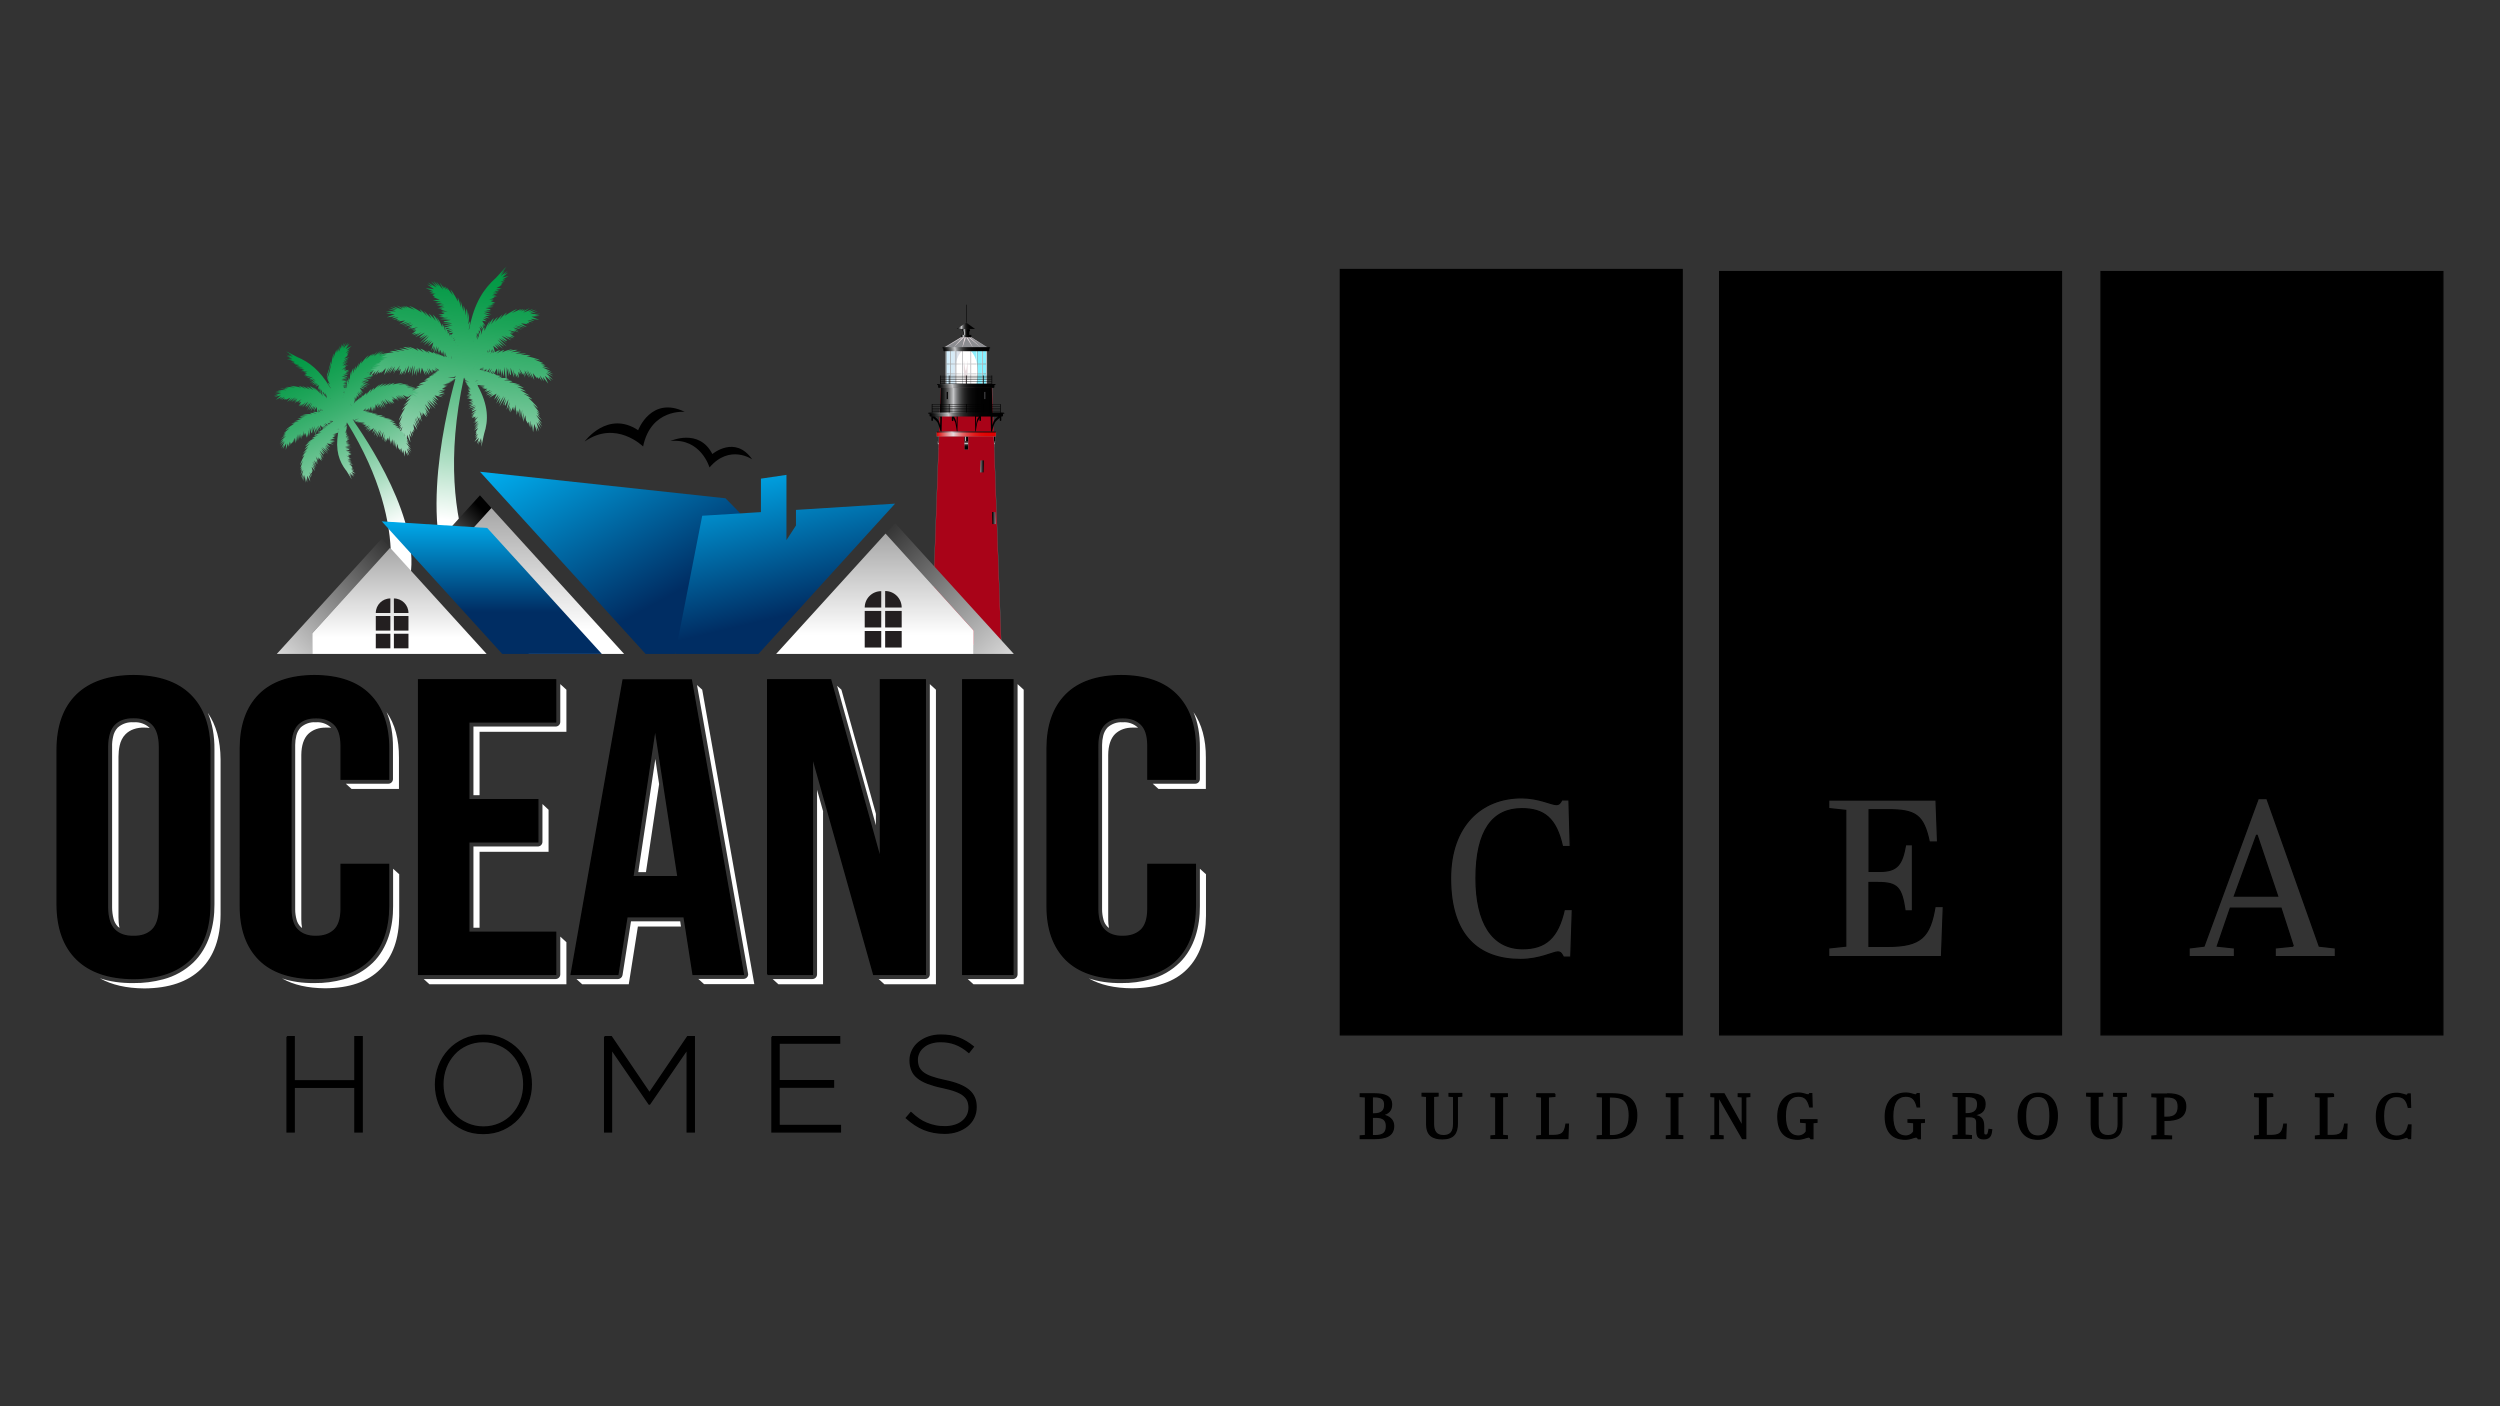 <svg version="1.1" id="Layer_1" xmlns="http://www.w3.org/2000/svg" x="0" y="0" viewBox="0 0 1920 1080" style="enable-background:new 0 0 1920 1080" xml:space="preserve">
  <rect x="0" y="0" width="1920" height="1080" fill="#333333" stroke="none"/>
  <style>
    .st1{stroke:#000;stroke-miterlimit:10}.st2,.st3{fill-rule:evenodd;clip-rule:evenodd}.st2{fill:#fff}.st3{stroke:#000;stroke-width:1.085;stroke-miterlimit:10}.st10{fill:#e8dbde}.st22,.st23{fill:#1d1d1d;stroke:#8c8d91;stroke-width:.147}.st23{stroke:#000}.st52{fill:#231f20}
  </style>
  <path d="M1291.9 794.8h-262.5V207h262.5v587.8zm-123.2-173.7c16.9 0 26.5 7.1 31.3 29.1h6l-1-35.9h-5.5c-1.2 2.2-1.9 3.6-4.3 3.6-3.6 0-13.6-5.2-26.7-5.2-30.6 0-54.5 21.2-54.5 61.9 0 43.9 21.5 62.3 53.8 62.3 14.6 0 25.3-5.8 28.6-5.8 2.4 0 3.1 1.7 4.3 4h5.7l1.2-36.6h-6.2c-4.8 21.7-14.4 30.1-32 30.1-23.7 0-35.8-20.5-35.8-54 0-37 12.9-53.5 35.1-53.5z" style="stroke:#000;stroke-width:1.001;stroke-miterlimit:10"/>
  <path class="st1" d="M1583.2 794.8h-262.5V208.6h262.5v586.2zm-178.8-180.5v6.7l13.1 1.4v104.2l-13.1 1.4v6.7h86.7l1.4-38.5h-6.4c-3.8 23.4-10.8 30.6-36.3 30.6h-14.4v-49h6.9c15.1 0 18.2 3.8 20.8 21.8h5.7v-50.9h-5.3c-2.6 15.1-6.2 20.5-19.6 20.5h-8.4v-47.3h14.6c20.8 0 27.3 3.8 31.6 24.8h6.4l-1.2-32.3h-82.5zM1876.1 794.8h-262.5V208.6h262.5v586.2zm-114.9-68.2-13.9 1.4v6.7h46.3V728l-12.4-1.4-40.2-113.3h-6.7l-41.6 113.3-11.5 1.4v6.7h34.9V728l-13.2-1.4 10-29.1h38.9l9.4 29.1zm-28.2-85h.5l15.7 46.6H1716l17-46.6zM1055.7 840.1c7.8 0 13 1.9 13 8.2 0 4.5-2.5 7.1-7.2 7.9v.1c5.4.8 8.8 3.8 8.8 8.4 0 7.8-6.3 9.7-14.9 9.7h-10.7v-2l4-.3v-29.7l-4-.3v-2h11zm-1.8 15.4h1.2c6.3 0 8.4-2.7 8.4-7s-2.2-6.2-8.1-6.2h-1.5v13.2zm0 16.7h2.2c6.5 0 8.7-2.5 8.7-7.3s-2.5-6.9-8.4-6.9h-2.5v14.2zM1116.4 863.2v-21.1l-3.5-.3v-2h9.7v2l-3.4.3V863c0 7.3-2.9 11.6-11.5 11.6-7.4 0-12-2.8-12-11.2V842l-3.5-.3v-2h12.2v2l-3.5.3v21c0 5.2 1.6 9.2 7.8 9.2 5.3-.1 7.7-2.9 7.7-9zM1148.8 842.4l-3.7-.3v-2h12.5v1.9l-3.7.3V872l3.7.3v2h-12.5v-1.9l3.7-.3v-29.7zM1194.1 840.1v1.9l-5 .4v29.7h2.9c7.2 0 9.6-1.3 10.7-8.7h1.8l-.4 11h-23.8v-1.9l3.7-.4v-29.6l-3.7-.4v-2h13.8zM1237.1 874.4h-10.4v-2l4.1-.3v-29.7l-4.1-.3v-2h11.8c11.6 0 18.5 4.4 18.5 16.6-.1 13.8-8.7 17.7-19.9 17.7zm.8-2.2c9.3 0 13.3-5.6 13.4-15.2 0-11.5-4.6-14.6-14.2-14.6h-1.2v29.8h2zM1283.5 842.4l-3.7-.3v-2h12.5v1.9l-3.7.3V872l3.7.3v2h-12.5v-1.9l3.7-.3v-29.7zM1340.7 874.4h-2.5l-18.2-31.7h-.2v29.4l3.5.3v2h-9.3v-2l3.1-.3v-29.7l-3.1-.3v-2h10.1l13.8 24.6h.2v-22.3l-3.1-.3v-2h8.8v2l-3.1.3v32zM1371.1 857.3c0 9.7 3.4 15.2 10.1 15.2 2.5 0 5-1.4 6.1-3.5v-6.8l-4.4-.4V860h12.5v1.9l-3.1.3v12.3h-1.6c-.3-.6-.7-1.3-1.7-1.3-1.6 0-4.1 1.7-8.3 1.7-9.3 0-15.3-5.2-15.3-17.5 0-11.9 7.1-17.9 15.7-17.9 3.9 0 6 1.4 7.5 1.4.7 0 .9-.3 1.3-1h1.5l.3 10.2h-1.8c-1.5-5.8-3.7-8.3-8.9-8.3-6.3.2-9.9 4.8-9.9 15.5zM1453.6 857.3c0 9.7 3.4 15.2 10.1 15.2 2.5 0 5-1.4 6.1-3.5v-6.8l-4.4-.4V860h12.5v1.9l-3.1.3v12.3h-1.6c-.3-.6-.7-1.3-1.7-1.3-1.6 0-4.1 1.7-8.3 1.7-9.3 0-15.3-5.2-15.3-17.5 0-11.9 7.1-17.9 15.7-17.9 3.9 0 6 1.4 7.5 1.4.7 0 .9-.3 1.3-1h1.5l.3 10.2h-1.8c-1.5-5.8-3.7-8.3-8.9-8.3-6.2.2-9.9 4.8-9.9 15.5zM1509.1 857.7v14.1l4.9.4v2h-14v-2l4-.4v-29.6l-4-.4v-1.9h11.3c7.3 0 13.2 1.1 13.2 8.1 0 5.8-3.8 7.8-9.4 8.3v.1c6 .7 8.3 2.7 8.3 8.4v4.4c0 1.7.1 2.6 1.8 2.6 1.6 0 1.9-1.4 2.4-4.4l2 .3c-.4 3.2-.8 6.9-6 6.9-5 0-5.4-2.7-5.4-8v-4.2c0-3.2-1.2-4.8-5.6-4.8h-3.5zm0-2.3h1c6.2 0 8.8-2.4 8.8-7.3 0-4.6-2.6-6-8.5-6h-1.3v13.3zM1565.4 839.6c9 0 14.6 6.4 14.6 17.3 0 11.1-5.3 18-15 18s-15-6.3-15-17.6c0-10.7 6.3-17.7 15.4-17.7zm-.1 2.4c-8 0-9.7 6.7-9.7 15.3 0 7.9 1.7 15.2 9.5 15.2 7.5 0 9.3-6.8 9.3-15.4 0-8.4-1.6-15.1-9.1-15.1zM1626.8 863.2v-21.1l-3.5-.3v-2h9.7v2l-3.4.3V863c0 7.3-2.9 11.6-11.5 11.6-7.4 0-12-2.8-12-11.2V842l-3.5-.3v-2h12.2v2l-3.5.3v21c0 5.2 1.6 9.2 7.8 9.2 5.3-.1 7.7-2.9 7.7-9zM1664.8 840.1c7.8 0 13.8 2.1 13.8 9.6 0 8.6-6.7 10.7-15 10.7h-1.8v11.8l5.9.3v2h-15v-2l4-.3v-29.7l-4-.3v-1.9h12.1zm-3.1 18h2.4c6.2 0 8.8-2.7 8.8-8.2 0-5.5-2.6-7.5-8.6-7.5h-2.6v15.7zM1745.4 840.1v1.9l-5 .4v29.7h2.9c7.2 0 9.6-1.3 10.7-8.7h1.8l-.4 11h-23.8v-1.9l3.7-.4v-29.6l-3.7-.4v-2h13.8zM1792.1 840.1v1.9l-5 .4v29.7h2.9c7.2 0 9.6-1.3 10.7-8.7h1.8l-.4 11h-23.8v-1.9l3.7-.4v-29.6l-3.7-.4v-2h13.8zM1830.5 857.2c0 9.6 3.4 15.4 10.2 15.4 5 0 7.7-2.4 9.1-8.6h1.8l-.3 10.4h-1.6c-.3-.6-.5-1.1-1.2-1.1-.9 0-4 1.7-8.1 1.7-9.2 0-15.3-5.2-15.3-17.7 0-11.6 6.8-17.6 15.5-17.6 3.7 0 6.6 1.5 7.6 1.5.7 0 .9-.4 1.2-1h1.6l.3 10.2h-1.7c-1.4-6.3-4.1-8.3-8.9-8.3-6.5-.1-10.2 4.6-10.2 15.1z"/>
  <g>
    <path class="st2" d="M916.6 546.9c3.3 7.8 5 17 4.9 27.5v23.9c0 2-1.6 3.6-3.6 3.6h-32.6l4.4 4h36.4V582c.1-14.3-3.2-26-9.5-35.1zM874 558.9l-.3-.3c-3.1-2.8-7.2-4.2-11.3-3.9h-.4c-4.1-.3-8.2 1.2-11.3 3.9-1.7 1.8-2.8 3.9-3.4 6.3-.6 2.4-.9 4.8-.9 7.2v126.4c0 2.7.4 5.3 1.1 7.9.5 2 1.6 3.9 3.1 5.4.4.3.8.6 1.1.9-.4-2-.6-4.2-.6-6.6V579.8c.1-7.4 1.9-12.7 5.3-16.1 3.5-3.3 8.1-5 14-4.9 1.3-.1 2.5 0 3.6.1zM921.5 667.2v28.7c.1 15.7-4.1 32.1-15.5 43.4-6.3 6.1-14 10.6-22.5 12.8-7.3 2-14.8 3-22.4 2.9-9.1.1-17.4-1.1-24.9-3.6 8.7 5 19.7 7.5 33.1 7.6 18.6-.1 32.8-5 42.4-14.7 9.6-9.7 14.4-23.3 14.5-40.9v-32l-4.7-4.2zM781.5 525.4v222.9c0 2-1.6 3.6-3.6 3.6h-34.7l4.4 4h38.6V529.7l-4.7-4.3zM642.9 526.7l29.8 107.1V625l-26.5-95.3-3.3-3zM714.1 525.4v222.9c0 2-1.6 3.6-3.6 3.6h-35.7l4.4 4h39.6V529.7l-4.7-4.3zM632.2 623.3l-4.7-16.7v141.7c0 2-1.6 3.6-3.6 3.6h-30.5l4.4 4h34.3V623.3h.1zM535.3 526.1l39.2 221.5c0 .2.1.4.1.6 0 2-1.6 3.6-3.6 3.6h-34.7l4.4 4h38.6l-40-226.1-4-3.6zM523 711.6l-.6-4h-37.8l-6.5 41.3c-.3 1.7-1.8 3-3.5 3h-31.9l4.4 4h35.8l7-44.3H523zM506.2 602.2l-2.9-19.3-13.1 86.9h5.9l10.1-67.6zM430.3 719.3v29c0 2-1.6 3.6-3.6 3.6H325.4l4.4 4H435v-32.3l-4.7-4.3zM430.3 525.4v29c0 2-1.6 3.6-3.6 3.6h-63.1v52.7h4.7V562H435v-32.3l-4.7-4.3zM416.6 617.5v29c0 2-1.6 3.6-3.6 3.6h-49.4v62.4h4.7v-58.3h53v-32.3l-4.7-4.4zM296.9 546.9c3.3 7.8 5 17 4.9 27.5v23.9c0 2-1.6 3.6-3.6 3.6h-32.6l4.4 4h36.4V582c.1-14.3-3.1-26-9.5-35.1zM254.3 558.9l-.3-.3c-3.1-2.8-7.2-4.2-11.3-3.9h-.4c-4.1-.3-8.2 1.2-11.3 3.9-1.7 1.8-2.8 3.9-3.4 6.3-.6 2.4-.9 4.8-.9 7.2v126.4c0 2.7.4 5.3 1.1 7.9.5 2 1.6 3.9 3.1 5.4.4.3.8.6 1.1.9-.4-2-.6-4.2-.6-6.6V579.8c.1-7.4 1.9-12.7 5.3-16.1 3.5-3.3 8.1-5 14-4.9 1.3-.1 2.5 0 3.6.1zM301.9 667.2v28.7c.1 15.7-4.1 32.1-15.5 43.4-6.3 6.1-14 10.6-22.5 12.8-7.3 2-14.8 3-22.4 2.9-9.1.1-17.4-1.1-24.9-3.6 8.7 5 19.7 7.5 33.1 7.6 18.6-.1 32.8-5 42.4-14.7 9.6-9.7 14.4-23.3 14.5-40.9v-32l-4.7-4.2zM159.6 547.5c3.4 8 5.2 17.4 5.1 28.2v118.9c.1 16.1-4.3 33.1-16.2 44.6-6.5 6.2-14.4 10.6-23.1 12.9-7.5 2-15.2 3-22.9 2.9-9.4.1-18.1-1.1-25.8-3.7 9 5.1 20.4 7.7 34.1 7.8 19-.1 33.5-5.1 43.5-14.8 10-9.8 15-23.8 15.1-42v-119c-.1-14.6-3.4-26.6-9.8-35.8zM114.9 559.1c-.1-.1-.2-.2-.2-.3-3.2-2.9-7.5-4.4-11.9-4.1h-.5c-4.3-.3-8.6 1.2-11.9 4.1-1.8 1.9-3 4.3-3.5 6.9-.6 2.6-.9 5.2-.8 7.8V697c0 2.9.4 5.8 1.1 8.6.5 2.2 1.7 4.3 3.3 6 .4.4.8.7 1.3 1-.6-2.7-.8-5.4-.8-8.1V581.1c0-2.8.3-5.7.9-8.5.7-3.2 2.1-6.3 4.5-8.7 1.7-1.7 3.9-3.1 6.3-3.9 2.6-.9 5.4-1.3 8.2-1.2 1.3 0 2.6.1 4 .3z"/>
    <path class="st3" d="M102.5 751.5c19-.1 33.5-5.1 43.5-14.8 10-9.8 15-23.8 15.1-42v-119c-.1-18.2-5.1-32.2-15.1-42-10-9.8-24.5-14.7-43.5-14.8-19 .1-33.5 5.1-43.5 14.8-10 9.8-15 23.8-15.1 42v118.9c.1 18.2 5.1 32.2 15.1 42 10 9.8 24.5 14.8 43.5 14.9zm0-32.3c-6.2.1-11.1-1.6-14.6-5.1s-5.3-9.2-5.4-17.2V573.4c.1-8 1.9-13.7 5.4-17.2 3.5-3.5 8.4-5.2 14.6-5.1 6.2-.1 11.1 1.6 14.6 5.1 3.5 3.5 5.3 9.2 5.4 17.2v123.5c-.1 8-1.9 13.7-5.4 17.2-3.5 3.5-8.4 5.2-14.6 5.1zM241.5 751.5c18.6-.1 32.8-5 42.4-14.7 9.6-9.7 14.4-23.3 14.5-40.9v-32H262v34.6c-.1 7.4-1.9 12.7-5.3 15.9-3.5 3.2-8.1 4.8-14 4.8-5.9.1-10.5-1.5-14-4.8-3.5-3.2-5.2-8.6-5.3-15.9V572.2c.1-7.4 1.9-12.7 5.3-16.1 3.5-3.3 8.1-5 14-4.9 5.9-.1 10.5 1.6 14 4.9 3.5 3.3 5.2 8.7 5.3 16.1v26.2h36.4v-23.9c0-17.6-4.9-31.2-14.5-40.9s-23.7-14.6-42.4-14.7c-18.6.1-32.8 5-42.4 14.7-9.6 9.7-14.4 23.3-14.5 40.9V696c0 17.6 4.9 31.2 14.5 40.9 9.6 9.6 23.7 14.4 42.4 14.6zM321.5 748.3h105.2V716H360v-69.5h53v-32.3h-53v-59.8h66.7v-32.3H321.5v226.2zM438.7 748.3h35.8l7-44.3h43.8v-.6l7 44.9h38.6l-40-226.1h-52.3l-39.9 226.1zm47.3-75 16.8-111.8h.7l17.2 111.8H486zM589.6 748.3h34.3V583.2h.7L671 748.3h39.6V522.1h-34.4v135.4h-.7l-37.6-135.4h-48.3v226.2zM739.4 748.3h38.5V522.1h-38.5v226.2zM861.1 751.5c18.6-.1 32.8-5 42.4-14.7 9.6-9.7 14.4-23.3 14.5-40.9v-32h-36.4v34.6c-.1 7.4-1.9 12.7-5.3 15.9-3.5 3.2-8.1 4.8-14 4.8-5.9.1-10.5-1.5-14-4.8-3.5-3.2-5.2-8.6-5.3-15.9V572.2c.1-7.4 1.9-12.7 5.3-16.1 3.5-3.3 8.1-5 14-4.9 5.9-.1 10.5 1.6 14 4.9 3.5 3.3 5.2 8.7 5.3 16.1v26.2H918v-23.9c0-17.6-4.9-31.2-14.5-40.9s-23.7-14.6-42.4-14.7c-18.6.1-32.8 5-42.4 14.7-9.6 9.7-14.4 23.3-14.5 40.9V696c0 17.6 4.9 31.2 14.5 40.9 9.7 9.6 23.8 14.4 42.4 14.6zM220.5 796.2h5.4v33.9h46.7v-33.9h5.5v73.1h-5.5V835h-46.7v34.3h-5.4v-73.1zM371.3 865.6c4.5 0 8.7-.9 12.5-2.6 3.8-1.7 7.1-4 9.8-7 2.7-3 4.9-6.4 6.4-10.4s2.3-8.2 2.3-12.7v-.2c0-4.5-.8-8.8-2.3-12.8-1.6-4-3.7-7.5-6.5-10.4-2.7-3-6-5.3-9.9-7s-8-2.6-12.5-2.6-8.7.9-12.5 2.6-7.1 4-9.8 7c-2.7 3-4.9 6.4-6.4 10.4s-2.3 8.2-2.3 12.7v.2c0 4.5.8 8.8 2.3 12.8 1.6 4 3.7 7.5 6.5 10.4 2.7 3 6 5.3 9.9 7 3.8 1.7 8 2.6 12.5 2.6zm-.2 4.9c-5.6 0-10.6-1-15.1-3.1s-8.3-4.8-11.5-8.2c-3.2-3.4-5.7-7.4-7.4-11.9s-2.6-9.3-2.6-14.3v-.2c0-5 .9-9.8 2.7-14.3 1.8-4.6 4.3-8.6 7.5-12 3.2-3.5 7.1-6.2 11.6-8.3 4.5-2.1 9.6-3.1 15.1-3.1s10.5 1 15 3.1 8.4 4.8 11.6 8.2c3.2 3.4 5.7 7.4 7.4 11.9 1.7 4.5 2.6 9.3 2.6 14.3.1.1.1.1 0 .2 0 5-.9 9.8-2.7 14.3-1.8 4.6-4.3 8.6-7.5 12-3.2 3.5-7.1 6.2-11.6 8.3-4.6 2.1-9.6 3.1-15.1 3.1zM464.4 796.2h5.1l29.3 43.2 29.3-43.2h5.1v73.1h-5.4v-63.5l-28.9 42.1h-.4l-28.9-42.1v63.5h-5.2v-73.1zM592.9 796.2h51.9v4.9h-46.5V830h41.8v4.9h-41.8v29.5h47.1v4.9h-52.5v-73.1zM725.5 870.3c-5.8 0-11.1-1-15.8-2.9-4.7-1.9-9.2-4.9-13.6-8.8l3.5-4.1c2 1.9 4 3.5 6 4.9 2 1.4 4 2.5 6.1 3.3 2.1.9 4.3 1.5 6.6 2s4.8.7 7.5.7 5.2-.4 7.5-1.1c2.3-.7 4.2-1.7 5.8-3 1.6-1.3 2.9-2.8 3.8-4.6s1.4-3.7 1.4-5.8v-.2c0-1.9-.3-3.7-.9-5.2-.6-1.5-1.7-2.9-3.2-4.2s-3.7-2.4-6.3-3.4c-2.6-1-6.1-1.9-10.2-2.8-4.4-.9-8.1-2-11.3-3.2-3.1-1.2-5.7-2.6-7.7-4.3-2-1.6-3.4-3.5-4.3-5.7-.9-2.2-1.4-4.6-1.4-7.4v-.2c0-2.7.6-5.2 1.8-7.6s2.8-4.4 4.9-6.1c2.1-1.7 4.6-3.1 7.4-4.1 2.9-1 6-1.5 9.4-1.5 5.3 0 9.9.7 13.7 2.2 3.9 1.5 7.6 3.7 11.3 6.7l-3.4 4.3c-3.5-3-7-5.1-10.5-6.4-3.5-1.3-7.3-1.9-11.3-1.9-2.7 0-5.2.4-7.4 1.1-2.2.7-4.1 1.7-5.6 3-1.6 1.3-2.8 2.7-3.6 4.4-.8 1.7-1.3 3.4-1.3 5.3v.2c0 1.9.3 3.7.9 5.3.6 1.6 1.7 3 3.2 4.3 1.6 1.3 3.7 2.5 6.5 3.5s6.3 2 10.6 2.9c8.5 1.7 14.6 4.2 18.4 7.4 3.8 3.2 5.6 7.4 5.6 12.8v.2c0 2.9-.6 5.6-1.8 8.1-1.2 2.5-2.9 4.6-5 6.3s-4.7 3.1-7.6 4.1c-2.9 1-6.2 1.5-9.7 1.5z"/>
  </g>
  <g>
    <g id="Outer_Buttress_Supports_00000080204120096821758100000008123318174483009417_">
      <linearGradient id="SVGID_1_" gradientUnits="userSpaceOnUse" x1="762.447" y1="337.128" x2="764.32" y2="337.128">
        <stop offset="0" style="stop-color:#000"/>
        <stop offset=".026" style="stop-color:#080808"/>
        <stop offset=".066" style="stop-color:#1d1d1d"/>
        <stop offset=".115" style="stop-color:#3f4040"/>
        <stop offset=".17" style="stop-color:#6f7071"/>
        <stop offset=".231" style="stop-color:#acadae"/>
        <stop offset=".256" style="stop-color:#c6c7c9"/>
        <stop offset=".259" style="stop-color:#c2c3c5"/>
        <stop offset=".293" style="stop-color:#999a9c"/>
        <stop offset=".33" style="stop-color:#757677"/>
        <stop offset=".371" style="stop-color:#555657"/>
        <stop offset=".417" style="stop-color:#3b3b3b"/>
        <stop offset=".469" style="stop-color:#252525"/>
        <stop offset=".529" style="stop-color:#141414"/>
        <stop offset=".604" style="stop-color:#090909"/>
        <stop offset=".709" style="stop-color:#020202"/>
        <stop offset="1" style="stop-color:#000"/>
      </linearGradient>
      <path style="fill:url(#SVGID_1_);stroke:#8c8d91;stroke-width:.147" d="M764.3 339h-1.8l-.1-3.8h1.9z"/>
      <linearGradient id="SVGID_00000147939848363273112520000016720328376598479280_" gradientUnits="userSpaceOnUse" x1="763.429" y1="338.953" x2="763.429" y2="345.29">
        <stop offset="0" style="stop-color:#000"/>
        <stop offset=".026" style="stop-color:#080808"/>
        <stop offset=".066" style="stop-color:#1d1d1d"/>
        <stop offset=".115" style="stop-color:#3f4040"/>
        <stop offset=".17" style="stop-color:#6f7071"/>
        <stop offset=".231" style="stop-color:#acadae"/>
        <stop offset=".256" style="stop-color:#c6c7c9"/>
        <stop offset=".259" style="stop-color:#c2c3c5"/>
        <stop offset=".293" style="stop-color:#999a9c"/>
        <stop offset=".33" style="stop-color:#757677"/>
        <stop offset=".371" style="stop-color:#555657"/>
        <stop offset=".417" style="stop-color:#3b3b3b"/>
        <stop offset=".469" style="stop-color:#252525"/>
        <stop offset=".529" style="stop-color:#141414"/>
        <stop offset=".604" style="stop-color:#090909"/>
        <stop offset=".709" style="stop-color:#020202"/>
        <stop offset="1" style="stop-color:#000"/>
      </linearGradient>
      <path style="fill:url(#SVGID_00000147939848363273112520000016720328376598479280_);stroke:#8c8d91;stroke-width:.147" d="M763 345.3h-.2l-.3-6.3h1.8z"/>
      <linearGradient id="SVGID_00000118363637106301961320000008193532638675389354_" gradientUnits="userSpaceOnUse" x1="719.956" y1="337.128" x2="721.829" y2="337.128">
        <stop offset="0" style="stop-color:#000"/>
        <stop offset=".026" style="stop-color:#080808"/>
        <stop offset=".066" style="stop-color:#1d1d1d"/>
        <stop offset=".115" style="stop-color:#3f4040"/>
        <stop offset=".17" style="stop-color:#6f7071"/>
        <stop offset=".231" style="stop-color:#acadae"/>
        <stop offset=".256" style="stop-color:#c6c7c9"/>
        <stop offset=".259" style="stop-color:#c2c3c5"/>
        <stop offset=".293" style="stop-color:#999a9c"/>
        <stop offset=".33" style="stop-color:#757677"/>
        <stop offset=".371" style="stop-color:#555657"/>
        <stop offset=".417" style="stop-color:#3b3b3b"/>
        <stop offset=".469" style="stop-color:#252525"/>
        <stop offset=".529" style="stop-color:#141414"/>
        <stop offset=".604" style="stop-color:#090909"/>
        <stop offset=".709" style="stop-color:#020202"/>
        <stop offset="1" style="stop-color:#000"/>
      </linearGradient>
      <path style="fill:url(#SVGID_00000118363637106301961320000008193532638675389354_);stroke:#8c8d91;stroke-width:.147" d="M720 339h1.7l.1-3.8H720z"/>
      <linearGradient id="SVGID_00000087379145584323232200000014741824330344563893_" gradientUnits="userSpaceOnUse" x1="818.564" y1="338.953" x2="818.564" y2="345.29" gradientTransform="matrix(-1 0 0 1 1539.412 0)">
        <stop offset="0" style="stop-color:#000"/>
        <stop offset=".026" style="stop-color:#080808"/>
        <stop offset=".066" style="stop-color:#1d1d1d"/>
        <stop offset=".115" style="stop-color:#3f4040"/>
        <stop offset=".17" style="stop-color:#6f7071"/>
        <stop offset=".231" style="stop-color:#acadae"/>
        <stop offset=".256" style="stop-color:#c6c7c9"/>
        <stop offset=".259" style="stop-color:#c2c3c5"/>
        <stop offset=".293" style="stop-color:#999a9c"/>
        <stop offset=".33" style="stop-color:#757677"/>
        <stop offset=".371" style="stop-color:#555657"/>
        <stop offset=".417" style="stop-color:#3b3b3b"/>
        <stop offset=".469" style="stop-color:#252525"/>
        <stop offset=".529" style="stop-color:#141414"/>
        <stop offset=".604" style="stop-color:#090909"/>
        <stop offset=".709" style="stop-color:#020202"/>
        <stop offset="1" style="stop-color:#000"/>
      </linearGradient>
      <path style="fill:url(#SVGID_00000087379145584323232200000014741824330344563893_);stroke:#8c8d91;stroke-width:.147" d="M721.2 345.3h.3l.2-6.3H720z"/>
    </g>
    <linearGradient id="Loght_Glass_00000020373990860499813670000011457186887465463188_" gradientUnits="userSpaceOnUse" x1="726.471" y1="282.146" x2="757.698" y2="282.146">
      <stop offset="0" style="stop-color:#d1f0ff"/>
      <stop offset=".16" style="stop-color:#d6ebf7"/>
      <stop offset=".404" style="stop-color:#e5dee2"/>
      <stop offset=".442" style="stop-color:#e8dbde"/>
      <stop offset=".457" style="stop-color:#dbdee2"/>
      <stop offset=".496" style="stop-color:#c0e3eb"/>
      <stop offset=".541" style="stop-color:#aae8f3"/>
      <stop offset=".593" style="stop-color:#99ecf8"/>
      <stop offset=".658" style="stop-color:#8eeefc"/>
      <stop offset=".748" style="stop-color:#87f0fe"/>
      <stop offset="1" style="stop-color:#85f0ff"/>
    </linearGradient>
    <path id="Loght_Glass_00000105408142426026025180000010964848902492208571_" style="fill:url(#Loght_Glass_00000020373990860499813670000011457186887465463188_)" d="M726.5 268.4h31.2v27.5h-31.2z"/>
    <g id="Bulb_00000023238623557991358060000004231795050115415199_">
      <path d="M750.9 285.6c0 9.6-3.9 17.3-8.7 17.3-4.8 0-8.7-7.7-8.7-17.3s3.9-17.3 8.7-17.3c4.8 0 8.7 7.7 8.7 17.3z" style="fill:#fff"/>
      <path class="st10" d="M740.3 276.5s.8 7.9 1.4 8.2c.6.3 1.5-8.1 1.5-8.1s-.1 4.6-.1 9-1.1 15.3-1.1 15.3-1.2-11-1.6-13.8c-.5-2.7-.1-10.6-.1-10.6z"/>
    </g>
    <g id="Light_Window_Frame_00000116947115544472769140000011448792423008922027_">
      <linearGradient id="SVGID_00000065785215221596453500000010275195151273786041_" gradientUnits="userSpaceOnUse" x1="726.615" y1="279.508" x2="757.661" y2="279.508">
        <stop offset="0" style="stop-color:#fff"/>
        <stop offset=".001" style="stop-color:#f0f0f1"/>
        <stop offset=".006" style="stop-color:#cccdcf"/>
        <stop offset=".01" style="stop-color:#b0b1b4"/>
        <stop offset=".014" style="stop-color:#9c9da0"/>
        <stop offset=".018" style="stop-color:#909195"/>
        <stop offset=".022" style="stop-color:#8c8d91"/>
        <stop offset=".493" style="stop-color:#e1e1e2"/>
        <stop offset=".536" style="stop-color:#c6c7c9"/>
        <stop offset="1" style="stop-color:#8c8d91"/>
      </linearGradient>
      <path style="fill:url(#SVGID_00000065785215221596453500000010275195151273786041_)" d="M726.6 279.3h31v.5h-31z"/>
      <linearGradient id="SVGID_00000181782255297736113890000001146741294311033989_" gradientUnits="userSpaceOnUse" x1="726.615" y1="287.193" x2="757.661" y2="287.193">
        <stop offset="0" style="stop-color:#fff"/>
        <stop offset=".001" style="stop-color:#f0f0f1"/>
        <stop offset=".006" style="stop-color:#cccdcf"/>
        <stop offset=".01" style="stop-color:#b0b1b4"/>
        <stop offset=".014" style="stop-color:#9c9da0"/>
        <stop offset=".018" style="stop-color:#909195"/>
        <stop offset=".022" style="stop-color:#8c8d91"/>
        <stop offset=".493" style="stop-color:#e1e1e2"/>
        <stop offset=".536" style="stop-color:#c6c7c9"/>
        <stop offset="1" style="stop-color:#8c8d91"/>
      </linearGradient>
      <path style="fill:url(#SVGID_00000181782255297736113890000001146741294311033989_)" d="M726.6 286.9h31v.5h-31z"/>
      <g>
        <linearGradient id="SVGID_00000160891252533158371920000008128873764439360952_" gradientUnits="userSpaceOnUse" x1="738.547" y1="282.413" x2="739.203" y2="282.413">
          <stop offset="0" style="stop-color:#fff"/>
          <stop offset=".001" style="stop-color:#f0f0f1"/>
          <stop offset=".006" style="stop-color:#cccdcf"/>
          <stop offset=".01" style="stop-color:#b0b1b4"/>
          <stop offset=".014" style="stop-color:#9c9da0"/>
          <stop offset=".018" style="stop-color:#909195"/>
          <stop offset=".022" style="stop-color:#8c8d91"/>
          <stop offset=".493" style="stop-color:#e1e1e2"/>
          <stop offset=".536" style="stop-color:#c6c7c9"/>
          <stop offset="1" style="stop-color:#8c8d91"/>
        </linearGradient>
        <path style="fill:url(#SVGID_00000160891252533158371920000008128873764439360952_)" d="M738.5 269h.7v26.9h-.7z"/>
        <linearGradient id="SVGID_00000150062721958834539440000010218644656115934350_" gradientUnits="userSpaceOnUse" x1="745.102" y1="282.413" x2="745.758" y2="282.413">
          <stop offset="0" style="stop-color:#fff"/>
          <stop offset=".001" style="stop-color:#f0f0f1"/>
          <stop offset=".006" style="stop-color:#cccdcf"/>
          <stop offset=".01" style="stop-color:#b0b1b4"/>
          <stop offset=".014" style="stop-color:#9c9da0"/>
          <stop offset=".018" style="stop-color:#909195"/>
          <stop offset=".022" style="stop-color:#8c8d91"/>
          <stop offset=".493" style="stop-color:#e1e1e2"/>
          <stop offset=".536" style="stop-color:#c6c7c9"/>
          <stop offset="1" style="stop-color:#8c8d91"/>
        </linearGradient>
        <path style="fill:url(#SVGID_00000150062721958834539440000010218644656115934350_)" d="M745.1 269h.7v26.9h-.7z"/>
        <linearGradient id="SVGID_00000049903765842018521110000007332173763120604859_" gradientUnits="userSpaceOnUse" x1="750.019" y1="282.413" x2="750.674" y2="282.413">
          <stop offset="0" style="stop-color:#fff"/>
          <stop offset=".001" style="stop-color:#f0f0f1"/>
          <stop offset=".006" style="stop-color:#cccdcf"/>
          <stop offset=".01" style="stop-color:#b0b1b4"/>
          <stop offset=".014" style="stop-color:#9c9da0"/>
          <stop offset=".018" style="stop-color:#909195"/>
          <stop offset=".022" style="stop-color:#8c8d91"/>
          <stop offset=".493" style="stop-color:#e1e1e2"/>
          <stop offset=".536" style="stop-color:#c6c7c9"/>
          <stop offset="1" style="stop-color:#8c8d91"/>
        </linearGradient>
        <path style="fill:url(#SVGID_00000049903765842018521110000007332173763120604859_)" d="M750 269h.7v26.9h-.7z"/>
        <linearGradient id="SVGID_00000080174224303700631490000005904670223543436970_" gradientUnits="userSpaceOnUse" x1="733.677" y1="282.413" x2="734.332" y2="282.413">
          <stop offset="0" style="stop-color:#fff"/>
          <stop offset=".001" style="stop-color:#f0f0f1"/>
          <stop offset=".006" style="stop-color:#cccdcf"/>
          <stop offset=".01" style="stop-color:#b0b1b4"/>
          <stop offset=".014" style="stop-color:#9c9da0"/>
          <stop offset=".018" style="stop-color:#909195"/>
          <stop offset=".022" style="stop-color:#8c8d91"/>
          <stop offset=".493" style="stop-color:#e1e1e2"/>
          <stop offset=".536" style="stop-color:#c6c7c9"/>
          <stop offset="1" style="stop-color:#8c8d91"/>
        </linearGradient>
        <path style="fill:url(#SVGID_00000080174224303700631490000005904670223543436970_)" d="M733.7 269h.7v26.9h-.7z"/>
        <linearGradient id="SVGID_00000073691503842147762800000003518335750600080273_" gradientUnits="userSpaceOnUse" x1="729.489" y1="282.413" x2="730.144" y2="282.413">
          <stop offset="0" style="stop-color:#fff"/>
          <stop offset=".001" style="stop-color:#f0f0f1"/>
          <stop offset=".006" style="stop-color:#cccdcf"/>
          <stop offset=".01" style="stop-color:#b0b1b4"/>
          <stop offset=".014" style="stop-color:#9c9da0"/>
          <stop offset=".018" style="stop-color:#909195"/>
          <stop offset=".022" style="stop-color:#8c8d91"/>
          <stop offset=".493" style="stop-color:#e1e1e2"/>
          <stop offset=".536" style="stop-color:#c6c7c9"/>
          <stop offset="1" style="stop-color:#8c8d91"/>
        </linearGradient>
        <path style="fill:url(#SVGID_00000073691503842147762800000003518335750600080273_)" d="M729.5 269h.7v26.9h-.7z"/>
        <linearGradient id="SVGID_00000057118234809704398190000004022973417889321405_" gradientUnits="userSpaceOnUse" x1="754.115" y1="282.413" x2="754.771" y2="282.413">
          <stop offset="0" style="stop-color:#fff"/>
          <stop offset=".001" style="stop-color:#f0f0f1"/>
          <stop offset=".006" style="stop-color:#cccdcf"/>
          <stop offset=".01" style="stop-color:#b0b1b4"/>
          <stop offset=".014" style="stop-color:#9c9da0"/>
          <stop offset=".018" style="stop-color:#909195"/>
          <stop offset=".022" style="stop-color:#8c8d91"/>
          <stop offset=".493" style="stop-color:#e1e1e2"/>
          <stop offset=".536" style="stop-color:#c6c7c9"/>
          <stop offset="1" style="stop-color:#8c8d91"/>
        </linearGradient>
        <path style="fill:url(#SVGID_00000057118234809704398190000004022973417889321405_)" d="M754.1 269h.7v26.9h-.7z"/>
        <linearGradient id="SVGID_00000002348560944775713770000005666206880264003989_" gradientUnits="userSpaceOnUse" x1="726.256" y1="282.413" x2="726.912" y2="282.413">
          <stop offset="0" style="stop-color:#fff"/>
          <stop offset=".001" style="stop-color:#f0f0f1"/>
          <stop offset=".006" style="stop-color:#cccdcf"/>
          <stop offset=".01" style="stop-color:#b0b1b4"/>
          <stop offset=".014" style="stop-color:#9c9da0"/>
          <stop offset=".018" style="stop-color:#909195"/>
          <stop offset=".022" style="stop-color:#8c8d91"/>
          <stop offset=".493" style="stop-color:#e1e1e2"/>
          <stop offset=".536" style="stop-color:#c6c7c9"/>
          <stop offset="1" style="stop-color:#8c8d91"/>
        </linearGradient>
        <path style="fill:url(#SVGID_00000002348560944775713770000005666206880264003989_)" d="M726.3 269h.7v26.9h-.7z"/>
        <linearGradient id="SVGID_00000120540287451327550850000005298807002667976882_" gradientUnits="userSpaceOnUse" x1="757.393" y1="282.413" x2="758.048" y2="282.413">
          <stop offset="0" style="stop-color:#fff"/>
          <stop offset=".001" style="stop-color:#f0f0f1"/>
          <stop offset=".006" style="stop-color:#cccdcf"/>
          <stop offset=".01" style="stop-color:#b0b1b4"/>
          <stop offset=".014" style="stop-color:#9c9da0"/>
          <stop offset=".018" style="stop-color:#909195"/>
          <stop offset=".022" style="stop-color:#8c8d91"/>
          <stop offset=".493" style="stop-color:#e1e1e2"/>
          <stop offset=".536" style="stop-color:#c6c7c9"/>
          <stop offset="1" style="stop-color:#8c8d91"/>
        </linearGradient>
        <path style="fill:url(#SVGID_00000120540287451327550850000005298807002667976882_)" d="M757.4 269h.7v26.9h-.7z"/>
      </g>
    </g>
    <path id="Tower_00000134954618682074901540000014563589160474435209_" style="fill:#a90318;stroke:#8c8d91;stroke-width:.147" d="m722.5 297.8 39.4-.2 7.1 197.9-53.7-.8z"/>
    <g id="Top_Door_00000049221261171218926940000008488836774847238822_">
      <path class="st22" d="M737.7 300.8h.9v17.1h-.9zM745.7 300.8h.9v17.1h-.9z"/>
      <path class="st23" d="M738.6 301.4h1.5v16.5h-1.5z"/>
      <path class="st23" d="M740 301.4h1.5v16.5H740z"/>
      <path class="st23" d="M741.4 301.4h1.5v16.5h-1.5z"/>
      <path class="st23" d="M742.8 301.4h1.5v16.5h-1.5z"/>
      <path class="st23" d="M744.2 301.4h1.5v16.5h-1.5z"/>
      <path d="M745.4 308.4c0 .3-.2.5-.5.5s-.5-.2-.5-.5.2-.5.5-.5.5.3.5.5z" style="fill:#1d1d1d"/>
      <path class="st22" d="M736.8 300.1h10.7v1.4h-10.7z"/>
    </g>
    <linearGradient id="SVGID_00000055703395453805703000000017439306868365126837_" gradientUnits="userSpaceOnUse" x1="721.895" y1="307.995" x2="762.307" y2="307.995">
      <stop offset="0" style="stop-color:#000"/>
      <stop offset=".026" style="stop-color:#080808"/>
      <stop offset=".066" style="stop-color:#1d1d1d"/>
      <stop offset=".115" style="stop-color:#3f4040"/>
      <stop offset=".17" style="stop-color:#6f7071"/>
      <stop offset=".231" style="stop-color:#acadae"/>
      <stop offset=".256" style="stop-color:#c6c7c9"/>
      <stop offset=".259" style="stop-color:#c2c3c5"/>
      <stop offset=".293" style="stop-color:#999a9c"/>
      <stop offset=".33" style="stop-color:#757677"/>
      <stop offset=".371" style="stop-color:#555657"/>
      <stop offset=".417" style="stop-color:#3b3b3b"/>
      <stop offset=".469" style="stop-color:#252525"/>
      <stop offset=".529" style="stop-color:#141414"/>
      <stop offset=".604" style="stop-color:#090909"/>
      <stop offset=".709" style="stop-color:#020202"/>
      <stop offset="1" style="stop-color:#000"/>
    </linearGradient>
    <path style="fill:url(#SVGID_00000055703395453805703000000017439306868365126837_)" d="m721.9 318.4.6-20.9h39.2l.6 21z"/>
    <g id="Top_Railing_00000115487164253155511730000013909815897218190472_">
      <path d="M722.4 288.7h39.4v.3h-39.4zM722.3 290.1h39.4v.3h-39.4zM722.3 291.4h39.4v.3h-39.4zM722.3 292.8h39.4v.3h-39.4zM722.3 294.2h39.4v.3h-39.4z"/>
      <path d="M741.9 288.4h.5v7.2h-.5zM755 288.4h.5v7.2h-.5zM728.7 288.4h.5v7.2h-.5zM722 288.4h.5v7.2h-.5zM761.5 288.4h.5v7.2h-.5z"/>
    </g>
    <g id="Lower_Fencing_00000021806852919837715930000003719621376058997921_">
      <path d="M715.8 310.6h52.5v.3h-52.5zM715.7 312h52.5v.3h-52.5zM715.8 313.4h52.5v.3h-52.5zM715.8 314.7h52.5v.3h-52.5zM715.8 316.1h52.5v.3h-52.5z"/>
      <g>
        <path d="M741.9 310.3h.5v7.2h-.5zM755 310.3h.5v7.2h-.5zM728.7 310.3h.5v7.2h-.5zM715.6 310.3h.5v7.2h-.5zM768.1 310.4h.5v7.2h-.5zM722 310.4h.5v7.2h-.5zM761.5 310.4h.5v7.2h-.5z"/>
      </g>
    </g>
    <g id="Roof_Spire_and_Leading_00000085955868206520646010000015715846862586184352_">
      <path style="fill:#8c8d91" d="m739.2 258.3-14.3 8.5 17.2 1.3 16.6-1.2-13.7-8.4z"/>
      <path class="st10" d="m724.9 267.3 14.1-8.8h.9l-14.8 8.9z"/>
      <path class="st10" d="m740.9 258.5-9 8.9 7.8-8.9z"/>
      <path class="st10" d="m742 258.7-3.1 8.9 2-9.1zM742.9 258.7l4.6 8.7-5.5-8.5zM743.5 258.8l10.6 8.7-9.7-8.7zM745.3 258.6c.1.1 13.5 8.8 13.5 8.8l-14.2-8.9.7.1z"/>
      <g>
        <linearGradient id="SVGID_00000050642852754022336180000001777994562633215149_" gradientUnits="userSpaceOnUse" x1="741.956" y1="240.859" x2="742.32" y2="240.859">
          <stop offset="0" style="stop-color:#000"/>
          <stop offset=".026" style="stop-color:#080808"/>
          <stop offset=".066" style="stop-color:#1d1d1d"/>
          <stop offset=".115" style="stop-color:#3f4040"/>
          <stop offset=".17" style="stop-color:#6f7071"/>
          <stop offset=".231" style="stop-color:#acadae"/>
          <stop offset=".256" style="stop-color:#c6c7c9"/>
          <stop offset=".259" style="stop-color:#c2c3c5"/>
          <stop offset=".293" style="stop-color:#999a9c"/>
          <stop offset=".33" style="stop-color:#757677"/>
          <stop offset=".371" style="stop-color:#555657"/>
          <stop offset=".417" style="stop-color:#3b3b3b"/>
          <stop offset=".469" style="stop-color:#252525"/>
          <stop offset=".529" style="stop-color:#141414"/>
          <stop offset=".604" style="stop-color:#090909"/>
          <stop offset=".709" style="stop-color:#020202"/>
          <stop offset="1" style="stop-color:#000"/>
        </linearGradient>
        <path style="fill:url(#SVGID_00000050642852754022336180000001777994562633215149_)" d="M742.3 247.7c0 .1-.1.2-.2.2s-.2-.1-.2-.2v-13.6c0-.1.1-.2.2-.2s.2.1.2.2v13.6z"/>
        <linearGradient id="SVGID_00000115474289470832330420000011423495892112167064_" gradientUnits="userSpaceOnUse" x1="739.61" y1="255.683" x2="744.391" y2="255.683">
          <stop offset="0" style="stop-color:#000"/>
          <stop offset=".026" style="stop-color:#080808"/>
          <stop offset=".066" style="stop-color:#1d1d1d"/>
          <stop offset=".115" style="stop-color:#3f4040"/>
          <stop offset=".17" style="stop-color:#6f7071"/>
          <stop offset=".231" style="stop-color:#acadae"/>
          <stop offset=".256" style="stop-color:#c6c7c9"/>
          <stop offset=".259" style="stop-color:#c2c3c5"/>
          <stop offset=".293" style="stop-color:#999a9c"/>
          <stop offset=".33" style="stop-color:#757677"/>
          <stop offset=".371" style="stop-color:#555657"/>
          <stop offset=".417" style="stop-color:#3b3b3b"/>
          <stop offset=".469" style="stop-color:#252525"/>
          <stop offset=".529" style="stop-color:#141414"/>
          <stop offset=".604" style="stop-color:#090909"/>
          <stop offset=".709" style="stop-color:#020202"/>
          <stop offset="1" style="stop-color:#000"/>
        </linearGradient>
        <path style="fill:url(#SVGID_00000115474289470832330420000011423495892112167064_)" d="M739.6 253.6h4.8v4.2h-4.8z"/>
        <linearGradient id="SVGID_00000026870026972325270210000017125643291861547911_" gradientUnits="userSpaceOnUse" x1="738.018" y1="258.138" x2="745.982" y2="258.138">
          <stop offset="0" style="stop-color:#000"/>
          <stop offset=".026" style="stop-color:#080808"/>
          <stop offset=".066" style="stop-color:#1d1d1d"/>
          <stop offset=".115" style="stop-color:#3f4040"/>
          <stop offset=".17" style="stop-color:#6f7071"/>
          <stop offset=".231" style="stop-color:#acadae"/>
          <stop offset=".256" style="stop-color:#c6c7c9"/>
          <stop offset=".259" style="stop-color:#c2c3c5"/>
          <stop offset=".293" style="stop-color:#999a9c"/>
          <stop offset=".33" style="stop-color:#757677"/>
          <stop offset=".371" style="stop-color:#555657"/>
          <stop offset=".417" style="stop-color:#3b3b3b"/>
          <stop offset=".469" style="stop-color:#252525"/>
          <stop offset=".529" style="stop-color:#141414"/>
          <stop offset=".604" style="stop-color:#090909"/>
          <stop offset=".709" style="stop-color:#020202"/>
          <stop offset="1" style="stop-color:#000"/>
        </linearGradient>
        <path style="fill:url(#SVGID_00000026870026972325270210000017125643291861547911_)" d="M738 257.2h8v1.8h-8z"/>
        <linearGradient id="SVGID_00000142154405976441185910000008434805259809205635_" gradientUnits="userSpaceOnUse" x1="739.049" y1="253.598" x2="744.952" y2="253.598">
          <stop offset="0" style="stop-color:#000"/>
          <stop offset=".026" style="stop-color:#080808"/>
          <stop offset=".066" style="stop-color:#1d1d1d"/>
          <stop offset=".115" style="stop-color:#3f4040"/>
          <stop offset=".17" style="stop-color:#6f7071"/>
          <stop offset=".231" style="stop-color:#acadae"/>
          <stop offset=".256" style="stop-color:#c6c7c9"/>
          <stop offset=".259" style="stop-color:#c2c3c5"/>
          <stop offset=".293" style="stop-color:#999a9c"/>
          <stop offset=".33" style="stop-color:#757677"/>
          <stop offset=".371" style="stop-color:#555657"/>
          <stop offset=".417" style="stop-color:#3b3b3b"/>
          <stop offset=".469" style="stop-color:#252525"/>
          <stop offset=".529" style="stop-color:#141414"/>
          <stop offset=".604" style="stop-color:#090909"/>
          <stop offset=".709" style="stop-color:#020202"/>
          <stop offset="1" style="stop-color:#000"/>
        </linearGradient>
        <path style="fill:url(#SVGID_00000142154405976441185910000008434805259809205635_)" d="M745 253.6c0 .5-.2.9-.5.9h-5c-.3 0-.5-.4-.5-.9s.2-.9.5-.9h5c.2 0 .5.4.5.9z"/>
      </g>
    </g>
    <g id="Ctr_Buttress_Support_00000183218764060207468690000018047393638893468087_">
      <linearGradient id="SVGID_00000002360613088166720310000011150813385113956224_" gradientUnits="userSpaceOnUse" x1="740.728" y1="337.128" x2="743.548" y2="337.128">
        <stop offset="0" style="stop-color:#000"/>
        <stop offset=".026" style="stop-color:#080808"/>
        <stop offset=".066" style="stop-color:#1d1d1d"/>
        <stop offset=".115" style="stop-color:#3f4040"/>
        <stop offset=".17" style="stop-color:#6f7071"/>
        <stop offset=".231" style="stop-color:#acadae"/>
        <stop offset=".256" style="stop-color:#c6c7c9"/>
        <stop offset=".259" style="stop-color:#c2c3c5"/>
        <stop offset=".293" style="stop-color:#999a9c"/>
        <stop offset=".33" style="stop-color:#757677"/>
        <stop offset=".371" style="stop-color:#555657"/>
        <stop offset=".417" style="stop-color:#3b3b3b"/>
        <stop offset=".469" style="stop-color:#252525"/>
        <stop offset=".529" style="stop-color:#141414"/>
        <stop offset=".604" style="stop-color:#090909"/>
        <stop offset=".709" style="stop-color:#020202"/>
        <stop offset="1" style="stop-color:#000"/>
      </linearGradient>
      <path style="fill:url(#SVGID_00000002360613088166720310000011150813385113956224_);stroke:#8c8d91;stroke-width:.147" d="M740.7 335.2h2.8v3.8h-2.8z"/>
      <linearGradient id="SVGID_00000011711657691786895810000006994944820507279757_" gradientUnits="userSpaceOnUse" x1="742.138" y1="338.953" x2="742.138" y2="345.29">
        <stop offset="0" style="stop-color:#000"/>
        <stop offset=".026" style="stop-color:#080808"/>
        <stop offset=".066" style="stop-color:#1d1d1d"/>
        <stop offset=".115" style="stop-color:#3f4040"/>
        <stop offset=".17" style="stop-color:#6f7071"/>
        <stop offset=".231" style="stop-color:#acadae"/>
        <stop offset=".256" style="stop-color:#c6c7c9"/>
        <stop offset=".259" style="stop-color:#c2c3c5"/>
        <stop offset=".293" style="stop-color:#999a9c"/>
        <stop offset=".33" style="stop-color:#757677"/>
        <stop offset=".371" style="stop-color:#555657"/>
        <stop offset=".417" style="stop-color:#3b3b3b"/>
        <stop offset=".469" style="stop-color:#252525"/>
        <stop offset=".529" style="stop-color:#141414"/>
        <stop offset=".604" style="stop-color:#090909"/>
        <stop offset=".709" style="stop-color:#020202"/>
        <stop offset="1" style="stop-color:#000"/>
      </linearGradient>
      <path style="fill:url(#SVGID_00000011711657691786895810000006994944820507279757_);stroke:#8c8d91;stroke-width:.147" d="M740.7 339h2.8v6.3h-2.8z"/>
    </g>
    <path style="fill:#a90318" d="m721.8 318.6 40.8-.5.4 13.8-41.7.3z"/>
    <g id="Centre_Black_Wooden_Supports_00000039852574208975033930000003638506544337526960_">
      <path d="M716.5 322.7c0 .4-.3.6-.6.6-.4 0-.6-.3-.6-.6v-3.2c0-.4.3-.6.6-.6.4 0 .6.3.6.6v3.2zM769 322.7c0 .4-.3.6-.6.6-.4 0-.6-.3-.6-.6v-3.2c0-.4.3-.6.6-.6.4 0 .6.3.6.6v3.2zM732.2 322.8c0 .4-.3.6-.6.6-.4 0-.6-.3-.6-.6v-3.2c0-.4.3-.6.6-.6.4 0 .6.3.6.6v3.2zM753.4 322.7c0 .4-.3.6-.6.6-.4 0-.6-.3-.6-.6v-3.2c0-.4.3-.6.6-.6.4 0 .6.3.6.6v3.2z"/>
      <path d="m715.8 319 .1 1.6s3.4 2.5 4.2 4c.8 1.6 2.5 7.5 2.5 7.5l.5.1.3-13.2h-7.6zm6.2 7.6s-.5-2.8-1.6-4.2c-1.1-1.4-2.8-2.6-2.8-2.6s4.2-.3 4.4.1c.3.5 0 6.7 0 6.7zM760.8 319l.3 13.2.5-.1s1.6-6 2.5-7.5c.8-1.6 4.2-4 4.2-4l.1-1.6h-7.6zm3 3.4c-1.1 1.4-1.6 4.2-1.6 4.2s-.2-6.2 0-6.6c.2-.4 4.4-.1 4.4-.1s-1.8 1.1-2.8 2.5zM731.5 319v1.6s1.7 2.5 2.2 4c.4 1.6 1.3 7.5 1.3 7.5l.3.1.2-13.2h-4zm3.2 7.6s-.3-2.8-.8-4.2c-.5-1.4-1.4-2.6-1.4-2.6s2.2-.3 2.3.1c0 .5-.1 6.7-.1 6.7zM748.8 319l.2 13.2.3-.1s.8-6 1.3-7.5c.4-1.6 2.2-4 2.2-4V319h-4zm1.6 3.4c-.5 1.4-.8 4.2-.8 4.2s-.1-6.2 0-6.6c.1-.4 2.3-.1 2.3-.1s-1 1.1-1.5 2.5z"/>
    </g>
    <linearGradient id="SVGID_00000170257858163155883400000000031736821046917766_" gradientUnits="userSpaceOnUse" x1="764.868" y1="333.473" x2="719.408" y2="333.473">
      <stop offset="0" style="stop-color:#e00000"/>
      <stop offset=".163" style="stop-color:#e00303"/>
      <stop offset=".265" style="stop-color:#e00b0b"/>
      <stop offset=".351" style="stop-color:#e1191a"/>
      <stop offset=".427" style="stop-color:#e22e2e"/>
      <stop offset=".497" style="stop-color:#e34849"/>
      <stop offset=".563" style="stop-color:#e4696a"/>
      <stop offset=".625" style="stop-color:#e58f91"/>
      <stop offset=".683" style="stop-color:#e7bbbe"/>
      <stop offset=".72" style="stop-color:#e8dbde"/>
      <stop offset=".786" style="stop-color:#e6abae"/>
      <stop offset=".936" style="stop-color:#e23435"/>
      <stop offset="1" style="stop-color:#e00000"/>
    </linearGradient>
    <path style="fill:url(#SVGID_00000170257858163155883400000000031736821046917766_);stroke:#8c8d91;stroke-width:.147" d="M719.4 331.7h45.5v3.5h-45.5z"/>
    <linearGradient id="SVGID_00000075851506424599596470000004331730037471069324_" gradientUnits="userSpaceOnUse" x1="719.378" y1="331.745" x2="764.898" y2="331.745">
      <stop offset="0" style="stop-color:#000"/>
      <stop offset=".026" style="stop-color:#080808"/>
      <stop offset=".066" style="stop-color:#1d1d1d"/>
      <stop offset=".115" style="stop-color:#3f4040"/>
      <stop offset=".17" style="stop-color:#6f7071"/>
      <stop offset=".231" style="stop-color:#acadae"/>
      <stop offset=".256" style="stop-color:#c6c7c9"/>
      <stop offset=".259" style="stop-color:#c2c3c5"/>
      <stop offset=".293" style="stop-color:#999a9c"/>
      <stop offset=".33" style="stop-color:#757677"/>
      <stop offset=".371" style="stop-color:#555657"/>
      <stop offset=".417" style="stop-color:#3b3b3b"/>
      <stop offset=".469" style="stop-color:#252525"/>
      <stop offset=".529" style="stop-color:#141414"/>
      <stop offset=".604" style="stop-color:#090909"/>
      <stop offset=".709" style="stop-color:#020202"/>
      <stop offset="1" style="stop-color:#000"/>
    </linearGradient>
    <path style="fill:url(#SVGID_00000075851506424599596470000004331730037471069324_)" d="M719.4 331.4h45.5v.7h-45.5z"/>
    <g id="Circular_Ballastrade_footings_00000146463567568711419620000013259226020850398606_">
      <linearGradient id="SVGID_00000181070593816681599960000016183271007839967650_" gradientUnits="userSpaceOnUse" x1="713.976" y1="318.528" x2="770.3" y2="318.528">
        <stop offset="0" style="stop-color:#000"/>
        <stop offset=".026" style="stop-color:#080808"/>
        <stop offset=".066" style="stop-color:#1d1d1d"/>
        <stop offset=".115" style="stop-color:#3f4040"/>
        <stop offset=".17" style="stop-color:#6f7071"/>
        <stop offset=".231" style="stop-color:#acadae"/>
        <stop offset=".256" style="stop-color:#c6c7c9"/>
        <stop offset=".259" style="stop-color:#c2c3c5"/>
        <stop offset=".293" style="stop-color:#999a9c"/>
        <stop offset=".33" style="stop-color:#757677"/>
        <stop offset=".371" style="stop-color:#555657"/>
        <stop offset=".417" style="stop-color:#3b3b3b"/>
        <stop offset=".469" style="stop-color:#252525"/>
        <stop offset=".529" style="stop-color:#141414"/>
        <stop offset=".604" style="stop-color:#090909"/>
        <stop offset=".709" style="stop-color:#020202"/>
        <stop offset="1" style="stop-color:#000"/>
      </linearGradient>
      <path style="fill:url(#SVGID_00000181070593816681599960000016183271007839967650_)" d="M770.3 319.2c0 .4-.3.7-.7.7h-55c-.4 0-.7-.3-.7-.7v-1.4c0-.4.3-.7.7-.7h55c.4 0 .7.3.7.7v1.4z"/>
      <linearGradient id="SVGID_00000071543615151318721300000002477656767884744632_" gradientUnits="userSpaceOnUse" x1="712.853" y1="317.377" x2="771.423" y2="317.377">
        <stop offset="0" style="stop-color:#000"/>
        <stop offset=".026" style="stop-color:#080808"/>
        <stop offset=".066" style="stop-color:#1d1d1d"/>
        <stop offset=".115" style="stop-color:#3f4040"/>
        <stop offset=".17" style="stop-color:#6f7071"/>
        <stop offset=".231" style="stop-color:#acadae"/>
        <stop offset=".256" style="stop-color:#c6c7c9"/>
        <stop offset=".259" style="stop-color:#c2c3c5"/>
        <stop offset=".293" style="stop-color:#999a9c"/>
        <stop offset=".33" style="stop-color:#757677"/>
        <stop offset=".371" style="stop-color:#555657"/>
        <stop offset=".417" style="stop-color:#3b3b3b"/>
        <stop offset=".469" style="stop-color:#252525"/>
        <stop offset=".529" style="stop-color:#141414"/>
        <stop offset=".604" style="stop-color:#090909"/>
        <stop offset=".709" style="stop-color:#020202"/>
        <stop offset="1" style="stop-color:#000"/>
      </linearGradient>
      <path style="fill:url(#SVGID_00000071543615151318721300000002477656767884744632_)" d="M771.4 317.4c0 .2-.3.4-.7.4h-57.2c-.4 0-.7-.2-.7-.4v-.1c0-.2.3-.4.7-.4h57.2c.4.1.7.2.7.5z"/>
      <linearGradient id="SVGID_00000002358342993923614000000009823096540500971170_" gradientUnits="userSpaceOnUse" x1="720.542" y1="296.476" x2="763.734" y2="296.476">
        <stop offset="0" style="stop-color:#000"/>
        <stop offset=".026" style="stop-color:#080808"/>
        <stop offset=".066" style="stop-color:#1d1d1d"/>
        <stop offset=".115" style="stop-color:#3f4040"/>
        <stop offset=".17" style="stop-color:#6f7071"/>
        <stop offset=".231" style="stop-color:#acadae"/>
        <stop offset=".256" style="stop-color:#c6c7c9"/>
        <stop offset=".259" style="stop-color:#c2c3c5"/>
        <stop offset=".293" style="stop-color:#999a9c"/>
        <stop offset=".33" style="stop-color:#757677"/>
        <stop offset=".371" style="stop-color:#555657"/>
        <stop offset=".417" style="stop-color:#3b3b3b"/>
        <stop offset=".469" style="stop-color:#252525"/>
        <stop offset=".529" style="stop-color:#141414"/>
        <stop offset=".604" style="stop-color:#090909"/>
        <stop offset=".709" style="stop-color:#020202"/>
        <stop offset="1" style="stop-color:#000"/>
      </linearGradient>
      <path style="fill:url(#SVGID_00000002358342993923614000000009823096540500971170_)" d="M763.7 297.2c0 .4-.2.7-.5.7H721c-.3 0-.5-.3-.5-.7v-1.4c0-.4.2-.7.5-.7h42.2c.3 0 .5.3.5.7v1.4z"/>
      <linearGradient id="SVGID_00000047057679021431964480000011881356792340996249_" gradientUnits="userSpaceOnUse" x1="719.681" y1="295.324" x2="764.595" y2="295.324">
        <stop offset="0" style="stop-color:#000"/>
        <stop offset=".026" style="stop-color:#080808"/>
        <stop offset=".066" style="stop-color:#1d1d1d"/>
        <stop offset=".115" style="stop-color:#3f4040"/>
        <stop offset=".17" style="stop-color:#6f7071"/>
        <stop offset=".231" style="stop-color:#acadae"/>
        <stop offset=".256" style="stop-color:#c6c7c9"/>
        <stop offset=".259" style="stop-color:#c2c3c5"/>
        <stop offset=".293" style="stop-color:#999a9c"/>
        <stop offset=".33" style="stop-color:#757677"/>
        <stop offset=".371" style="stop-color:#555657"/>
        <stop offset=".417" style="stop-color:#3b3b3b"/>
        <stop offset=".469" style="stop-color:#252525"/>
        <stop offset=".529" style="stop-color:#141414"/>
        <stop offset=".604" style="stop-color:#090909"/>
        <stop offset=".709" style="stop-color:#020202"/>
        <stop offset="1" style="stop-color:#000"/>
      </linearGradient>
      <path style="fill:url(#SVGID_00000047057679021431964480000011881356792340996249_)" d="M764.6 295.4c0 .2-.2.4-.5.4h-43.9c-.3 0-.5-.2-.5-.4v-.1c0-.2.2-.4.5-.4h43.9c.3 0 .5.2.5.5z"/>
      <linearGradient id="SVGID_00000114065121724466573860000001947364429401918134_" gradientUnits="userSpaceOnUse" x1="724.488" y1="268.33" x2="759.788" y2="268.33">
        <stop offset="0" style="stop-color:#000"/>
        <stop offset=".026" style="stop-color:#080808"/>
        <stop offset=".066" style="stop-color:#1d1d1d"/>
        <stop offset=".115" style="stop-color:#3f4040"/>
        <stop offset=".17" style="stop-color:#6f7071"/>
        <stop offset=".231" style="stop-color:#acadae"/>
        <stop offset=".256" style="stop-color:#c6c7c9"/>
        <stop offset=".259" style="stop-color:#c2c3c5"/>
        <stop offset=".293" style="stop-color:#999a9c"/>
        <stop offset=".33" style="stop-color:#757677"/>
        <stop offset=".371" style="stop-color:#555657"/>
        <stop offset=".417" style="stop-color:#3b3b3b"/>
        <stop offset=".469" style="stop-color:#252525"/>
        <stop offset=".529" style="stop-color:#141414"/>
        <stop offset=".604" style="stop-color:#090909"/>
        <stop offset=".709" style="stop-color:#020202"/>
        <stop offset="1" style="stop-color:#000"/>
      </linearGradient>
      <path style="fill:url(#SVGID_00000114065121724466573860000001947364429401918134_)" d="M759.8 269c0 .4-.2.7-.4.7h-34.5c-.2 0-.4-.3-.4-.7v-1.4c0-.4.2-.7.4-.7h34.5c.2 0 .4.3.4.7v1.4z"/>
      <linearGradient id="SVGID_00000094595289147348139250000005151011329887259530_" gradientUnits="userSpaceOnUse" x1="723.784" y1="267.178" x2="760.492" y2="267.178">
        <stop offset="0" style="stop-color:#000"/>
        <stop offset=".026" style="stop-color:#080808"/>
        <stop offset=".066" style="stop-color:#1d1d1d"/>
        <stop offset=".115" style="stop-color:#3f4040"/>
        <stop offset=".17" style="stop-color:#6f7071"/>
        <stop offset=".231" style="stop-color:#acadae"/>
        <stop offset=".256" style="stop-color:#c6c7c9"/>
        <stop offset=".259" style="stop-color:#c2c3c5"/>
        <stop offset=".293" style="stop-color:#999a9c"/>
        <stop offset=".33" style="stop-color:#757677"/>
        <stop offset=".371" style="stop-color:#555657"/>
        <stop offset=".417" style="stop-color:#3b3b3b"/>
        <stop offset=".469" style="stop-color:#252525"/>
        <stop offset=".529" style="stop-color:#141414"/>
        <stop offset=".604" style="stop-color:#090909"/>
        <stop offset=".709" style="stop-color:#020202"/>
        <stop offset="1" style="stop-color:#000"/>
      </linearGradient>
      <path style="fill:url(#SVGID_00000094595289147348139250000005151011329887259530_)" d="M760.5 267.2c0 .2-.2.4-.4.4h-35.9c-.2 0-.4-.2-.4-.4v-.1c0-.2.2-.4.4-.4h35.9c.2.1.4.2.4.5z"/>
    </g>
    <linearGradient id="SVGID_00000056429558843518549460000017024733783744214657_" gradientUnits="userSpaceOnUse" x1="726.479" y1="303.789" x2="728.027" y2="303.789">
      <stop offset="0" style="stop-color:#8c8d91"/>
      <stop offset=".019" style="stop-color:#838488"/>
      <stop offset=".104" style="stop-color:#616164"/>
      <stop offset=".198" style="stop-color:#434345"/>
      <stop offset=".3" style="stop-color:#2a2a2c"/>
      <stop offset=".413" style="stop-color:#171718"/>
      <stop offset=".543" style="stop-color:#0a0a0a"/>
      <stop offset=".705" style="stop-color:#020202"/>
      <stop offset="1" style="stop-color:#000"/>
    </linearGradient>
    <path style="fill:url(#SVGID_00000056429558843518549460000017024733783744214657_)" d="M726.5 301h1.5v5.5h-1.5z"/>
    <linearGradient id="SVGID_00000047050394039714509810000013471256568082369169_" gradientUnits="userSpaceOnUse" x1="756.249" y1="303.789" x2="757.797" y2="303.789">
      <stop offset="0" style="stop-color:#8c8d91"/>
      <stop offset=".019" style="stop-color:#838488"/>
      <stop offset=".104" style="stop-color:#616164"/>
      <stop offset=".198" style="stop-color:#434345"/>
      <stop offset=".3" style="stop-color:#2a2a2c"/>
      <stop offset=".413" style="stop-color:#171718"/>
      <stop offset=".543" style="stop-color:#0a0a0a"/>
      <stop offset=".705" style="stop-color:#020202"/>
      <stop offset="1" style="stop-color:#000"/>
    </linearGradient>
    <path style="fill:url(#SVGID_00000047050394039714509810000013471256568082369169_)" d="M756.2 301h1.5v5.5h-1.5z"/>
    <linearGradient id="SVGID_00000005945375212623927330000001106338360797243568_" gradientUnits="userSpaceOnUse" x1="752.738" y1="358.17" x2="755.606" y2="358.17">
      <stop offset="0" style="stop-color:#8c8d91"/>
      <stop offset=".238" style="stop-color:#646568"/>
      <stop offset=".593" style="stop-color:#2e2f30"/>
      <stop offset=".858" style="stop-color:#0d0d0d"/>
      <stop offset="1" style="stop-color:#000"/>
    </linearGradient>
    <path style="fill:url(#SVGID_00000005945375212623927330000001106338360797243568_)" d="m753.1 353.6-.4 9.2h2.7l.2-6.4v-2.8z"/>
    <linearGradient id="SVGID_00000175293362398382977510000010016792156082282128_" gradientUnits="userSpaceOnUse" x1="1655.723" y1="397.861" x2="1658.591" y2="397.861" gradientTransform="matrix(-1 0 0 1 2420.5 0)">
      <stop offset="0" style="stop-color:#8c8d91"/>
      <stop offset=".238" style="stop-color:#646568"/>
      <stop offset=".593" style="stop-color:#2e2f30"/>
      <stop offset=".858" style="stop-color:#0d0d0d"/>
      <stop offset="1" style="stop-color:#000"/>
    </linearGradient>
    <path style="fill:url(#SVGID_00000175293362398382977510000010016792156082282128_)" d="m764.4 393.3.4 9.2h-2.7l-.2-6.4v-2.9z"/>
    <linearGradient id="SVGID_00000096046171884038488120000017381914177870237070_" gradientUnits="userSpaceOnUse" x1="717.756" y1="445.964" x2="720.624" y2="445.964">
      <stop offset="0" style="stop-color:#8c8d91"/>
      <stop offset=".238" style="stop-color:#646568"/>
      <stop offset=".593" style="stop-color:#2e2f30"/>
      <stop offset=".858" style="stop-color:#0d0d0d"/>
      <stop offset="1" style="stop-color:#000"/>
    </linearGradient>
    <path style="fill:url(#SVGID_00000096046171884038488120000017381914177870237070_)" d="m718.2 441.4-.4 9.2h2.6l.2-6.4v-2.9z"/>
    <linearGradient id="SVGID_00000012464679791411236010000009391174302729728958_" gradientUnits="userSpaceOnUse" x1="734.819" y1="250.204" x2="748.798" y2="250.204">
      <stop offset="0" style="stop-color:#000"/>
      <stop offset=".026" style="stop-color:#080808"/>
      <stop offset=".066" style="stop-color:#1d1d1d"/>
      <stop offset=".115" style="stop-color:#3f4040"/>
      <stop offset=".17" style="stop-color:#6f7071"/>
      <stop offset=".231" style="stop-color:#acadae"/>
      <stop offset=".256" style="stop-color:#c6c7c9"/>
      <stop offset=".259" style="stop-color:#c2c3c5"/>
      <stop offset=".293" style="stop-color:#999a9c"/>
      <stop offset=".33" style="stop-color:#757677"/>
      <stop offset=".371" style="stop-color:#555657"/>
      <stop offset=".417" style="stop-color:#3b3b3b"/>
      <stop offset=".469" style="stop-color:#252525"/>
      <stop offset=".529" style="stop-color:#141414"/>
      <stop offset=".604" style="stop-color:#090909"/>
      <stop offset=".709" style="stop-color:#020202"/>
      <stop offset="1" style="stop-color:#000"/>
    </linearGradient>
    <path style="fill:url(#SVGID_00000012464679791411236010000009391174302729728958_)" d="m742.1 247.8 6.7 4.8h-14z"/>
    <g>
      <linearGradient id="SVGID_00000150805953787052227430000013231078828448637095_" gradientUnits="userSpaceOnUse" x1="341.381" y1="398.914" x2="360.749" y2="205.229">
        <stop offset="0" style="stop-color:#fff"/>
        <stop offset=".022" style="stop-color:#f7fcf9"/>
        <stop offset=".237" style="stop-color:#addec3"/>
        <stop offset=".439" style="stop-color:#70c595"/>
        <stop offset=".622" style="stop-color:#3fb272"/>
        <stop offset=".782" style="stop-color:#1da458"/>
        <stop offset=".914" style="stop-color:#089b49"/>
        <stop offset="1" style="stop-color:#009843"/>
      </linearGradient>
      <path style="fill:url(#SVGID_00000150805953787052227430000013231078828448637095_)" d="m356.2 290.3.3-.1.3.1-.1.1h-.3l.2.1-.5.4.8-.2.5.4-.2.3-.5.1 4.2 2.4-4.2-1.8 1.4 1.1-1.2-.3 1.7 1.1-1.3-.3 2.3 1.5-1.7-.6 2.2 2.3-1.5-1.2 2.5 2.6-2.3-1.7 3.1 2.6-2.9-1.6 2.3 1.8-2-.9 1.4 1.1-1.4-.6 1.4 1.1-1.1-.4 1.7 1.4-2.4-.2 2.1.8-1.8-.1 3 1.5-3.4-.4 3.6 1.5-4.2-.8 3.3 1.7-2.9-.4 3 1.1-3.1-.1 4.6 1.4-3.2 1.6 3.7-.4-3.1 1.5 3.3-.5-4.4 1.9 4-.8-3.2 2.1 5.1-1.3-5.7 2.7 6-1.7-4.4 2.8 4.1-1.6-4 2.7 1.4-.9-.4.9 3.8-1.5-4.6 3.7 4.1-1.9-3.7 2.7 2.3-1.2-2.3 2.5 2.2-1.2-1.9 2 3.1-1.4-1.1 1.8 1.5-1.1-1.4 2 2.9-2.6-2.6 3.5 1.2-.6-2.4 2.1 2.7-1.6-1.6 1.9 2.8-1.9-3.2 4 3.4-2.9-3.2 3.8 3.7-3.2-3.6 4.3 3.1-2.3-3.5 3.7 3.3-2-2.2 3.4 1-.7-.9 1.8 1.1-.3-1.6 2.5 2.6-2.3-2.3 3.5 2-1.4-2.6 4.2 3.5-3.2-1.7 4.7 1.8-2.6-.8 3.4 2.3-5.4-.4 4c.1-.3.3-.6.4-.8l.7-2.8-.6 6.4c.6-1.5 1.7-8.3 2.2-9.8v-.2.1c3.4-10.4 3.5-21.8-5.1-37.3h4.3l-3.7.7 5.3-.6-4.2 1.3 3.8-.6-2.2 1.3 2.3-.4-1.8.8 2.3-.3-1.4.7 2.9-.3-2.5 2.2 2.7-1.3-1.9 1.7 4.3-1.5-3.7 2.9 4.9-2.1-4.8 3.3 4.7-1.6-3.3 2.4 4-1.9-3.1 2.9 5.8-3.2-1.9 4.7 3.4-4-1.9 4.5 2.9-3.7-2.9 6.2 3.4-4.7-1.5 5.1 4.1-6.3-3.5 8.2 4.6-7.5-2.1 7.1 2.8-5.6-1.8 6.5.6-2.2.3 1.2 2.6-5.2-1.5 8.1 2.6-5.9-1.5 6.2 1.3-3.4-.3 4.6 1.2-3.2-.2 3.8 2-4.4.3 2.8.6-2.6.3 3.3.7-5.3.3 5.9.7-1.8-.6 4.3 1.4-4.2-.1 3.4 1.3-4.6.1 6.9 1-6.1-.1 6.8 1-6.6-.1 7.6 1.3-5.2-.4 7 1.7-5.1.6 5.4.4-1.6.6 2.6.9-1.4.4 4 .8-4.8.5 5.6.9-3.3.8 6.6.9-6.4 2.2 6.1-.4-4.3 2 4.1-2.1-7.4 3.5 5.3-2.5-5.6 3.4 4-3.1-5.3 3.1 3-4.7-6.8 4.6 4-3.6-4.2 2 .9-2.7-2.6 2.6 1.3-2.5-2.8 2.1 1.4-5-6.4 4 3.4c-1.5-2.8-7.5-8.2-7.5-8.2l3.1 1.2c-1.5-1.7-6.8-4.3-6.8-4.3l4.8 1.4-7.3-4.3 4.6 1.2s-2.8-2.1-7.1-3.7c3.2.7 5.4 1 5.4 1-2.2-1.5-5.2-2.5-8-3.1 3.1.4 5.4 1 5.4 1-2.5-1.4-5.8-2-8.8-2.3l2.6-.8c-1.5-.7-6.7-.7-6.7-.7l4.1-.8c-.7-.3-1.3-.5-2-.6l.2-8.6 1.8 7.2-.5-6.2 1.7 6.5-.6-2.2.9.8-.4-5.8 2.8 7.7-.8-6.4 1.8 6.1-.6-3.6 2.1 4.1-.6-3.4 1.7 3.4-.5-4.8 1.7 2.3-.8-2.6 1.9 2.7-2.1-4.9 3.2 5-.3-1.9 1.7 4.1-1-4.3 1.7 3-1.2-4.6 3.6 5.9-2.3-5.8 3.3 5.9-2.5-6.3 3.8 6.6-1.6-5.1 3.2 6.3-1.1-5.3 3.3 4.3-.4-1.6 1.8 1.9v-1.6l2.3 3.2-1.7-4.5 3.3 4.5-.9-3.3 4.1 5.2-2.5-6 5 4.2-2.5-3.5 3.8 2.5-5.5-5.3 5.7 2.8-5-3.5 5 1.7-5.4-3 4.2 1-7.5-3.5 6 1.1-5.2-1.8 2.1-.3-3.6-.8 2.9-.2-3.6-1.2 2.5.1-7.5-3 5.1.9c-2.7-1.7-10.7-3.3-10.7-3.3l3.3-.6c-2.2-.6-8.1-.2-8.1-.2l4.8-1.2h-8.5l4.5-1.3s-3.5-.4-8 .4c3.2-1 5.2-1.9 5.2-1.9-2.7-.2-5.7.5-8.5 1.4 2.9-1.3 5.1-1.9 5.1-1.9-2.8.1-6 1.2-8.7 2.5l1.9-2c-1.6.2-6.1 2.9-6.1 2.9l3.2-2.7c-1.7.2-3.2.9-4.3 1.6l-1.3-4.9 4.1 3-3.1-4.3 3.9 3-2.8-3.7 5.3 4.3-3.7-4.4 4.6 2.7-5.1-5.5 7.1 5.4-6.1-6.3 6.3 3.8-4.7-4.1 5.8 3.4-2-1.2h1.2l-4.4-3.8 7.4 3.5-5-3.9 5.6 3-3-2.1 4.4 1.4-2.9-2 3.6 1.1-3.8-3 2.8.4-2.4-1.2 3.3.5-5-2 5.8 1.2-1.5-1.1 4.1 1.7-3.7-2.4 3.3.9-4.1-2.4 6.7 1.6-5.7-2.5 6.5 1.8-6.2-2.6 7.4 1.9-4.8-2.5 6.7 2.1-4.6-3 5.4.7-1.4-.8h2.6l-1.2-1.2 3.9.6-4.4-1.9 5.5.8-3-1.7 6.6.8-6-2.4 6.5-.6-4.2-.7 4.4-.9-7.7.2 6-2.1-6 1.1 4.7-2.4-5.9 1.7 3.6-2.3-7.7 2.9 5-3.5-5 2.4 1.3-1.7-3.1 2 1.9-2.1-3.4 1.7 1.9-1.7-7.4 3.2 4.2-3c-3.1.7-9.8 5.3-9.8 5.3l1.9-2.7c-2 1.1-5.8 5.6-5.8 5.6l2.5-4.3-5.9 6 2.3-4.1s-2.8 2.2-5.4 6c1.5-3 2.3-5 2.3-5-2 1.8-3.7 4.4-5 7 1.1-2.9 2.2-5 2.2-5-1.9 2.1-3.3 5.1-4.4 8l-.1-2.7c-.2.2-.3.5-.5.9l-1.1-2.8 2 2.3-1.7-3.1 2.4 2-2.8-4.4 3.6.4-3.2-2 3.5.5-2.9-1.6 4.8.8-3.7-1.8 3.9-.1-5-1.9 6.3.8-5.9-2.1 5.4-.1-4.3-.9 4.9-.2H376l.9-.7-4-.9 6.1-.9-4.5-.7 4.7-.4-2.6-.2 3.5-1.1-2.5-.2 2.8-.9-3.4-.6 2.1-1.1-2 .2 2.5-1.2-4 .9 4.4-2-1.3-.1 3.3-.7h-3.2l2.5-.9-3.5.1 5.2-2.1-4.6.9 5-1.9-5 1 5.7-2.2-4 .4 5.2-1.6-4-.1 4-2.1-1.2.1 1.9-1.3-1.1-.4 2.9-1.5-3.6.7 4.1-2.1-2.5.1 4.8-2.7-4.8 1.1 4.4-3.8-3.2 1.6 2.9-3-5.4 4.1 3-3.9-.9.6-2.4 2.4 4.7-6.2c-1.5 1.1-6.9 7.5-8.3 8.8l-.1.1v-.1c-9 8.2-16.4 19.1-20 38.5l-.6 1.2s1.4-5.1 1.1-6.7l-1.4 2.4c.5-3 .8-6.4.1-9.1 0 0 0 2.4-.5 5.5.1-2.9 0-6.1-.9-8.6 0 0-.4 2.2-.5 5.5-.4-4.6-1.8-7.8-1.8-7.8v4.7l-2.2-8.2.1 5s-1.2-5.8-2.4-7.7l.3 3.3s-3.6-7.3-6-9.4l2.2 4.7-4.9-6.4.8 2.4-2.1-3.1.6 2.8-1.8-3.3.3 2.1-3.2-4.5 2.6 5.5-5.3-6.3 2.1 3.8-4.3-4.4 2.9 4.3-4.7-3.9 4.2 4.8-6.6-3.9 3.4 3-4-1.5 5.3 3.7-6.4-.8 6.1 2.5h-3.5l5.2 2-4.7-.8 3.7 1.4-1.6.5 2.3 1.3h-1.7l5 2-5.4.4 6.9 1.4-5.4-.1 7.4 1.9-6.7-.7 6.6 1.6-6.2-.6 6.7 1.9h-4.8l3.3.8-4.4.2 4.4.5-1.9.2 5.6 1.8-5.3-.7 3.1 1.1-2.7-.1 2.6 1.1-4.8.8 3.7.8-3.4.3 4.5.9-3.6.3 6.4.1-6.3 1 8.2.6-5.7 1.1 1.1.6-2.3.1 6.7-.1-6.1 1.2 7.4-.2-6.7 2c-.3-.8-.6-1.4-.9-1.8v2.1l-.3.1c-1-2.7-2.4-5.4-4.2-7.3 0 0 1.2 2 2.3 5-1.3-2.6-3.1-5.2-5.1-7 0 0 .8 2.1 2.3 5-2.7-3.7-5.5-5.9-5.5-5.9l2.3 4.1-6-6 2.6 4.2s-3.9-4.4-5.9-5.5l1.9 2.7s-6.8-4.5-9.9-5.1l4.3 3-7.5-3.1 1.9 1.7-3.4-1.7 1.9 2.1-3.2-1.9 1.3 1.7-5-2.3 5 3.4-7.8-2.8 3.7 2.3-5.9-1.6 4.7 2.3-6.1-1 6 2-7.7-.1 4.4.9-4.2.8 6.5.5-6 2.5 6.6-.9-3 1.7 5.5-.9-4.4 2 3.9-.7-1.1 1.2 2.6-.1-1.4.9 5.4-.8-4.5 3 6.6-2.2-4.7 2.6 7.3-2-6.1 2.7 6.5-1.9-5.7 2.6 6.7-1.7-4.1 2.4 3.3-.9-3.7 2.4 4-1.7-1.5 1.1 5.8-1.3-5 2.1 3.3-.6-2.4 1.3 2.8-.4-3.7 3.1 3.6-1.2-2.8 2 4.4-1.5-3 2.1 5.6-3.1-5 4 7.4-3.6-4.3 3.8h1.2l-2 1.2 5.8-3.5-4.7 4.1 6.3-3.9-6 6.4 7-5.5-5 5.6 4.6-2.8-3.6 4.5 5.2-4.4-2.8 3.8 3.8-3-3 4.3 4-3.1-1.6 6.4 2-3.8-.8 4.3 1.5-3.8-.3 5 2-5.5-.8 5.3 1.9-4.4-.3 4.5 1.1-2.3-.6 3 1.4-3 .5 2.8.3-1.5.3 2.3.3-2 .2 2.3.3-2.9.4 3.8.2-4.4.7 4.5-.4-.3.4 1.1-2.7-1.9.9 1-4.2-2.2 2.4 2-4-2.6 2 2-3.4-2.4h-.2l.6 1.2-4.3-2.1 1.1 2.3-2.4-2.6.8 1.9s-2.3-2.5-5.5-3.2l2.9 3s-4.2-3.1-5.8-3.4l1.7 2.2c-2.6-1.6-5.7-3-8.5-3.3 0 0 2.2.9 4.9 2.4-2.7-1.2-5.7-2.2-8.3-2.2 0 0 1.9 1.1 5 2.4-4.4-1.2-8-1.2-8-1.2l4.4 1.7-8.4-.9 4.7 1.7s-5.8-1-8-.5l3.2.9s-8.1.8-10.9 2.2l5.2-.4-7.8 2.3 2.5.1-3.7.8 2.9.4-3.7.5 2.1.5-5.4 1.3 6.1-.5-7.8 2.7 4.3-.6-5.6 2.4 5.1-1.2-5.3 3 6-2.2-6 4.8 4-2.1-2.8 3.2 5.4-3.7-3.1 5.7 4.5-4.8-1.2 3.2 3.7-4.2-2.2 4.3 2.6-3-.1 1.6 2-1.7-.6 1.6 3.7-4-1.3 5.3 3.8-5.9-2.1 5 4.4-6.2-3.1 6 3.9-5.5-2.8 5.6 4.2-5.6-1.7 4.5 2-2.8-1.4 4.2 2-3.9-.5 1.8 3.7-4.6-2.6 4.7 2.2-2.5-1 2.5 1.9-2.1-1 4.7 2.1-3.2-.9 3.4 2.5-3.9-1 3.5 2.4-5.9-1.4 6.2 3.5-7.4-1 5.7 1-.8-.8 2.1 2.3-6.3-1 6.2 2.4-7-.7 8.8 2-8.7-.3 7.4 1.8-5v5.8l1.3-6.7.2 4.7 1.1-4.8.4 5.3 1.2-4.9 2.8 6-.8-4.2 2.1 3.9-1.2-3.9 2.9 4-1.9-5.5 2.7 4.6-1.3-4.6 2.6 3.8-.6-2.5 1.4 2.7-.8-3.2 2.2 1.9-.7-1.4 1.6 1.6-1-1.7 1.2 1.3-.2.1h.2l.3.3-3.4 1.6 3.1-.6-4.5 1.6 2.8-.4-4 1.2-.1.1 1.3.2-4.3 2.1 2.5.5-3.5.4 2 .6s-3.4.3-5.9 2.4l4.2-.4s-5.1 1.5-6.3 2.5h2.7c-2.8 1.1-5.8 2.7-7.8 4.7 0 0 2-1.2 4.9-2.4-2.6 1.4-5.2 3.2-6.8 5.2 0 0 2-.8 4.9-2.4-3.7 2.7-5.8 5.6-5.8 5.6l4-2.4-5.8 6.1 4.2-2.7s-4.3 4-5.3 6l2.6-2s-4.3 6.9-4.9 10l2.9-4.4-3 7.5 1.7-1.9-1.6 3.4 2.1-2-1.9 3.2 1.6-1.4-2.2 5.1 3.3-5.1-2.6 7.8 2.2-3.7-1.5 6 2.2-4.8-.9 6.1 1.9-6.1.1 7.7.8-4.4.8 4.2.4-6.5 2.6 5.9-1-6.6 1.8 3-1-5.5 2.1 4.4-.8-3.9 1.2 1.1-.1-2.6.9 1.4-.9-5.4 3.1 4.5-2.4-6.6 2.7 4.7-2.2-7.3 2.9 6.1-2-6.4 2.7 5.6-1.9-6.7 2.5 4.1-1-3.3 2.5 3.6-1.8-4 1.1 1.5-1.4-5.8 2.2 4.9-.7-3.3 1.3 2.3-.5-2.8 3.2 3.7-1.3-3.6 2.1 2.8-1.6-4.3 2.2 2.9-3.2-5.5 4.1 4.9-3.7-7.3 3.9 4.3v-1.2l1.2 1.9-3.6-5.7 4.2 4.6-4-6.2 6.5 5.9-5.6-6.9 5.7 4.9-2.9-4.5 4.6 3.5-4.5-5.1 3.8 2.7-3.1-3.8 4.4 2.9-3.2-4 6.4 1.5-3.8-1.9 4.4.7-3.8-1.4 5 .2-5.6-1.9 5.3.7-4.4-1.8 4.5.3-2.3-1 3 .5-3-1.4 2.8-.5-1.5-.3 2.3-.3-2-.2 2.3-.3-2.9-.3 3.8-.5-4.4-.1 5.3-.9-3.7.4 4.4-1.3-2.4.4 3.9-1.1-2.4-.5 3.6-.1-1.8-.5 2.7-.2-1.7-.5 2-.3c-9 32.8-31.4 130.5 8.4 173.2l24.6 5.2c-.3-.6-53.2-56.7-26.5-179.1zm-7.4-29.2.1.5-.2.2-.2-.6.3-.1zm17.8-.1-.5-2.1-.1-2 .7 2.9-.1 1.2zm10.2 10.1.1.2-.5.4.4-.6zm1.2-.8-.6.5-.1-.7.4-.6.3.8zm-4.1 14.8h-.4l.8-1.2-.4 1.2zm-29.8-10.5.1-.6v.7l-.1-.1zm2.3.6.3-2.2-.1 2.4c0-.1-.1-.1-.2-.2zm21.8 9zm.6-.5c-.2 0-.4-.1-.5-.1l1.8-1.1-1.3 1.2zm-5-1.6v.1l-.1.1.1-.2zm.7-.9-.2.3v-.1l.2-.2zm3.4 2.3c-.1 0-.1 0 0 0l.2-.2-.2.2zm-4.6-1v.4h-.1l.1-.4zm-6.8 6.7v-.1l.1.1h-.1zm15.1-7.4-2.1 2.3-1.1.1 3.2-2.4zm-2 2.7.8-.3-.3.3h-.5zm2-1-.7 1h-.5l1.2-1zm-1.1.6h-.7l1.8-1.5-1.1 1.5zm-20.3 3.6s-.1 0 0 0h-.2.2zm7 2.3zm10.5 1.9-2.3 1c0-.1-.1-.2-.2-.2l2.5-.8zm-.3 2.7-.8.4c0-.1-.1-.1-.1-.2l.9-.2zm4.8-10.9-.5.8h-.5l1-.8zm-.2.8 1.7-1.2-.6 1.8h-1.7l1-.6h-.4zm6.1-13.3.2-.3.1.1c-.2.2-.3.2-.3.2zm-7.8 1 .1-.1v.1h-.1zm-18.8-6.4-.1-.2.1-.1v.3zm-1.6-2.6-.1.3-.1-.2.2-.1zm-.9-.3zm-5.8 11.4-.3-.2-.3-1.7.6 1.9zm-5.4 9.9-.4-.3.4.3zm12.1 4.5c-.1.2-.1.5-.2.7l-.8-.6 1-.1zm0-.5c.1 0 .1 0 0 0zm6.9 1.9.2.1-.1.1-.1-.2zm10.4 5.8c0-.1-.1-.2-.1-.2h2.3l-2.2.2zm6.6-10.6-.1.2-.4-.1.5-.1zm3.9 1.3-.9-.1.3-.3.8-.1-.2.5zm-1.6-.1-.9-.1v-.1l.9-.1v.3zm-1.1 0h-.1.1zm2.5.6v.1h-.6l.6-.1zm.2.1.1-.2 1-.1-.1.3h-1zm9.6-5.4 1.1 8.6c-2.3-.4-4.3 0-4.3 0l1-.6v.2-.2l.7-.5-.7.1.5-5.3 1.3 5.2.4-7.5zm-5.7 1.2.7 5 .9-5.2.6 4.9.7-4.6.6 6.3-2.7.5 2.3-1.2-4.7-.8 1.2-.6c-.1 0-.1 0-.2-.1h-1.8l.3-.4h.2-.2l2.1-3.8zm-2.7 3.7h-.8l1.4-2-.6 2zm-.3-2.2-.7 1.6-.6-.1 1.3-1.5zm-.8-1.6-1.4 3-.7-.1 2.1-2.9zm-2.5 2.8-1.2-.2.3-.4.3-.1h-.2l1.9-2.3-1.1 3zm3.2-14.8-.1-.3.5-.9.4.7c-.3.2-.6.3-.8.5zm.4-1.3-.5.5-.4-2.2.9 1.7zm-1.2 0-.4.1-.1-1.3.5 1.2zm-1.3.4-.4.2-.4-2.4.8 2.2zm-1.2.5-.6.2-.2-1.9.8 1.7zm-4.3-18c-.1.3-.3.6-.4 1l-1.8-3.8 2.2 2.8zm-.4 1c-.7 1.9-1.2 4.1-1.2 4.1l.2-3.1.1.1-.1-.2.1-.9c-.1.1-.2.3-.3.4l-1.1-2.8 2.3 2.4zm-1.6.9-.7-1.2.9.9c0 .1-.1.2-.2.3zm-1.4 3.3-.4-2 .7 1.5-.4-2 .6 1.1-.4-2.6 1.1 1.1c-1.2 2.3-1.3 4.7-1.3 4.7l-.3-.9-.6-3.1 1 2.2zm-.7-.1-.1 2.1-.7-4.4.8 2.3zm-3.3 4.7v.2l-.3-.9.3.7zm-11.8 3v-.1l.2-.4-.2.5zm-2.6-4-.1-.3.7-.5-.6.8zm-.9-1-.1-.3 1-.9-.9 1.2zm-1.1-1-.1-.2.4-.3-.3.5zm-.4-.9-.1-.2.5-.3-.4.5zm-.5-1-.7-1.6 2.6-.3-1.9 1.9zm-.7-1.6-.5 2.4-.2-2.3.7-.1zm2.4-1.9-3.2 1.5v-.6l-.2.8-.5.2c-.1-.4-.1-.8-.3-1.2l4.2-.7zm-4.3.5-.3-.9 4-.7-3.7 1.6zm-1.1-2.5 3.4-.1-2.9 1.1c-.1-.3-.3-.7-.5-1zm-.5 1.5-.3.1c-.1-.5-.3-1-.5-1.5h.7l.1 1.4zm-2.5-2.6h.2v.6c-.1-.2-.2-.4-.2-.6zm1.2-.2 7-1-5.5 1.8c-.1-.2-.3-.4-.5-.7l.1.8-.7.2c-.1-.3-.2-.7-.4-1.1zm1.1 3.1h.2l.1 1.3c0-.1-.1-.6-.3-1.3zm2.1 2.3h.3l-.2.7s0-.2-.1-.7zm-2.1 14.4 1 3.7-.8-.6-.2-3.1zm-4.4 13.9-.5.2-1.5-1.6 2 1.4zm-.6.2-.7.2-2-2.7 2.7 2.5zm-.6.5zm-2.3-2.1 1.9 1.9-.6.2-1.3-2.1zm1.6 2.4-.2-.3.8-.1.1.1-.7.3zm8.1 4.3 6 .1c-.1.2-.1.4-.2.7l-5.8-.8z"/>
      <linearGradient id="SVGID_00000087390665909124124030000016029105910015713202_" gradientUnits="userSpaceOnUse" x1="1331.492" y1="244.682" x2="1346.838" y2="91.22" gradientTransform="scale(-1 1) rotate(19.64 57.105 -4408.39)">
        <stop offset="0" style="stop-color:#fff"/>
        <stop offset=".022" style="stop-color:#f7fcf9"/>
        <stop offset=".237" style="stop-color:#addec3"/>
        <stop offset=".439" style="stop-color:#70c595"/>
        <stop offset=".622" style="stop-color:#3fb272"/>
        <stop offset=".782" style="stop-color:#1da458"/>
        <stop offset=".914" style="stop-color:#089b49"/>
        <stop offset="1" style="stop-color:#009843"/>
      </linearGradient>
      <path style="fill:url(#SVGID_00000087390665909124124030000016029105910015713202_)" d="m294.6 465.4 16.9-10.4c18.4-42.4-24.4-109.4-39.8-131.5l1.6-.3-1.1.8 2-.5-1.2.8 2.8-.9-1.6 1 3.2-.2-1.9.3 3.7-.2-2.9.7 4.2-.7-3.3 1.2 3-.6-2.1 1 1.8-.4-1.4.7 1.8-.4-1.1.6 2.2-.3-1.9 1.8 2.1-1.2-1.4 1.4 3.3-1.4-2.8 2.5 3.8-1.9-3.7 2.9 3.6-1.5-2.5 2.1 3.1-1.7-2.3 2.5 4.4-2.8-1.3 3.8 2.5-3.4-1.3 3.6 2.1-3-2 5 2.5-3.9-.9 4.1 2.9-5.2-2.4 6.7 3.3-6.1-1.3 5.7 1.9-4.6-1.1 5.2.4-1.8.3.9 1.8-4.2-.8 6.5 1.8-4.8-.9 5 .8-2.7v3.7l.8-2.6v3l1.4-3.6.4 2.2.4-2.1.4 2.6.3-4.2.5 4.7.4-1.4-.3 3.5.9-3.4.1 2.7.8-3.7.4 5.5.5-4.9.2 5.3.5-5.3.3 6 .8-4.2v5.6l1.1-4.2.7 4.2.3-1.3.6 2 .6-1.2.5 3.1.4-3.8.7 4.4.6-2.7 1 5.2.4-5.1 2 4.7-.5-3.3 1.8 3.1-2-5.8 3 4-2.3-4.3 2.9 3-2.7-4 2.6 2.2-4.1-5.1 3.8 2.9-3-3.2 1.6.6-2.3-1.9 2.1.9-2.1-2.1 1.8 1-4.2-4.8 3.3 2.5c-1.3-2.2-6.3-6.2-6.3-6.2l2.5.8c-1.3-1.2-5.6-3.1-5.6-3.1l3.8.9-6-3 3.7.7s-2.3-1.6-5.8-2.6c2.6.4 4.3.5 4.3.5-1.8-1.1-4.2-1.7-6.5-2.1 2.5.2 4.3.5 4.3.5-2-1-4.7-1.3-7.1-1.4l2.1-.7c-1.2-.5-5.4-.2-5.4-.2l3.2-.8c-2.4-.9-5.1-.2-5.1-.2l1.4-1-2.7.7 1.8-1-3.8-.4.9-.5h-.1l-3.3.2 2.2-.5h-3.8l2.4-.4-3-.3.1-.3.2-.1h-.2l.6-1.3-.3 1.5.8-1.6-.2 1.2 1.1-2 .3 2.6.3-2.4.2 2 .9-3.5.3 3.8.8-4.2v4.6l1.1-3.8.1 3.2.5-3.4.5 3.4.5-5.2 2.2 3.3-1.1-4 2.1 3.3-1.1-3.5 2.8 4.6-1.5-4.3 2.7 3.3-2.3-5.5 3.8 5.9-2.8-6.4 3.7 4.5-2.4-4.3 3.4 4.1-1.1-1.4.9.3-2.2-4 4.6 4.6-2.7-4.3 3.4 3.8-1.7-2.4 2.9 2.3-1.6-2.3 2.4 1.8-2-3.3 2 1-1.4-1.6 2.3 1.3-3.2-2.8 4 2.5-.9-1.2 2.6 2.4-2.1-2.8 2.2 1.6-2.4-2.9 4.6 3-3.6-3.4 4.4 3.1-3.9-3.6 4.9 3.4-2.9-3.2 4.4 3.4-2.6-3.5 3.8 2-.9-1 2 .7-.5-1.2 2.8 1.5-2.8-2.6 3.9 2.1-1.8-2.1 4.7 2.4-3.8-3.4 5 1.3-2.9-1.7 3.5.5-5.8-2 5 .1-4.8-.9 4.1-.5-4.9-.3 3.3-.7-6.6.1 4.6-1.2-4.4.4 1.5-.9-2.9.6 2-1.1-3 .4 1.9-.8-6.4.4 4-1.1c-2.5-.3-8.7 1.2-8.7 1.2l2.1-1.5c-1.8.3-5.9 2.5-5.9 2.5l3.1-2.5-6.1 2.9 2.8-2.4s-2.7.9-5.6 3c1.9-1.8 3.1-3.1 3.1-3.1-2 .8-3.9 2.3-5.6 3.9 1.6-1.9 3-3.1 3-3.1-2 1-3.9 2.9-5.4 4.7l.7-2.1c-1.1.7-3.4 4.1-3.4 4.1l1.3-3c-2.2 1.4-3.2 3.9-3.2 3.9l.1-1.7-1.1 2.6.2-2-2.6 2.7.2-1-.1.1-1.9 2.7 1-2-2.3 3 1.2-2.2-2.6 2.7.4-1-1.5 2.2v-.9l-.2.4-.7-3.6 1.3 3.2-.7-3 1 2.1-.5-1.8.7 1.4-.4-1.8.6 1-.4-2.2 1.9 1.9-1.2-2.1 1.4 1.4-1.5-3.3 2.6 2.7-2-3.7 2.9 3.6-1.6-3.6 2.1 2.4-1.7-3 2.5 2.3-2.9-4.3 3.8 1.2-3.4-2.4 3.7 1.2-3.1-2.1 5.1 1.9-3.9-2.4 4.1.9-5.2-2.8 6.7 2.2-6.2-3.2 5.7 1.2-4.6-1.8 5.2 1-1.8-.4.9-.3-4.3-1.7 6.5.7-4.8-1.7 5 .8-2.8-.8h3.7l-2.6-.7 3-.1-3.6-1.3 2.2-.4-2.1-.3 2.6-.4-4.2-.2 4.6-.6-1.4-.4 3.5.2-3.4-.8 2.7-.2-3.7-.7 5.5-.5-4.9-.4 5.3-.3-5.3-.4 6-.4-4.2-.7 5.6-.1-4.2-1.1 4.2-.8-1.3-.3 2-.7-1.2-.6 3.1-.6-3.8.4 4.4-.8-2.7-.5 5.1-1.1-5.1-.3 4.7-2.1-3.3.6 3.1-1.8-5.7 2.1 4-3.1-4.3 2.4 2.9-3-4 2.8 2.2-2.7-5.1 4.2 2.8-3.9-3.1 3.1.6-1.6-1.8 2.3.9-2.1-2.1 2.2 1-1.8-4.7 4.3 2.4-3.4c-2.1 1.3-6 6.5-6 6.5l.7-2.5c-1.2 1.3-3 5.7-3 5.7l.8-3.8-2.9 6 .7-3.7s-1.5 2.4-2.5 5.9c.4-2.6.4-4.3.4-4.3-1.1 1.8-1.6 4.3-1.9 6.5.1-2.5.4-4.3.4-4.3-.9 1.9-1.2 4.3-1.2 6.6h-.2l-.6-1.5c-.1.3-.2.9-.2 1.6l-5.6.3 5.6-1.8-4.9.7 5.1-1.7-1.7.6.6-.8-4.5.7 5.9-2.6-5 1 4.7-1.8-2.8.7 3.2-1.9-2.7.7 2.6-1.6-3.8.7 1.7-1.5-2 .8 2-1.7-3.8 1.9 3.7-2.8-1.4.4 3.1-1.6-3.4 1 2.2-1.5-3.6 1.2 4.5-3.2-4.5 2.1 4.5-3-4.8 2.3 5-3.4-4 1.5 4.8-2.9-4.1 1.2 3.2-2.8-1.2.4 1.4-1.6-1.3.1 2.4-2-3.4 1.6 3.4-2.9-2.6.9 3.9-3.5-4.6 2.3 3-4.2-2.6 2.2 1.8-3.1-3.9 4.7 1.9-4.7-2.5 4.2 1-4-2 4.4.5-3.4-2.3 6.1.5-4.8-1.2 4.2-.3-1.7-.4 2.9-.3-2.3-.7 2.9-.1-2-1.9 6.1.4-4.1c-1.2 2.2-2 8.6-2 8.6l-.6-2.5c-.4 1.7.3 6.4.3 6.4l-1.2-3.7.5 6.7-1.3-3.5s-.1 2.8.8 6.3c-1-2.4-1.8-4-1.8-4 0 2.1.7 4.5 1.6 6.6-1.2-2.2-1.8-4-1.8-4 .2 2.2 1.3 4.7 2.5 6.8l-1.7-1.4c.2 1.3 2.6 4.7 2.6 4.7l-.8-.8c-7.9-13.5-16.3-19.7-25.2-23.4l.1.1-.1-.1c-1.4-.6-7.1-3.9-8.5-4.3l5.1 3.4-2.4-1.1c-.3-.1-.5-.2-.8-.3l3.3 2.1-5.1-1.6 3 1.5-2.8-.3 4.3 1.7-3.9.5 4.3.7-1.9.6 3.6.5-2.9.5 2.6.3-.7.6 1.8.5-.9.3 3.5.5-2.9 1.1 4.3-.2-3.1.8 4.8.1-4 .6h4.3l-3.7.6 4.4.2-2.7.8h2.2l-2.4.9 2.6-.4-1 .4 3.8.3-3.2.4 2.2.3-1.5.4 1.9.3-2.4 1.3 2.4-.1-1.8.8 2.9-.1-1.9.8 3.6-1-3.2 1.7 4.8-.9-2.8 1.7.8.3-1.3.4 3.7-1.2-3 1.9 4.1-1.4-3.8 3.1 4.5-2.3-3.2 2.7 3-1-2.3 2.3 3.4-1.9-1.7 2 2.5-1.3-1.9 2.3 2.6-1.3-.9 4 1.2-2.1-.4 2.8.9-2.3v2.4c-.2-.2-.4-.4-.6-.5l.7 2.1c-1.5-1.9-3.4-3.8-5.4-4.8 0 0 1.4 1.2 3 3.1-1.7-1.6-3.6-3.2-5.6-3.9 0 0 1.1 1.3 3 3.2-2.9-2.1-5.6-3-5.6-3l2.8 2.5-6-2.9 3 2.5s-4.1-2.3-5.8-2.6l2.1 1.5s-6.2-1.6-8.7-1.3l4 1.1-6.4-.4 1.9.8-3-.4 2 1.1-2.9-.7 1.4.9-4.4-.5 4.6 1.3-6.6-.1 3.3.8-4.9.3 4.1.5-4.8.8h5.1l-5.8 1.9 3.5-.5-3 1.6 5-1.3-3.8 3.4 4.7-2.3-1.8 2.1 3.9-2.1-2.8 2.6 2.8-1.5-.5 1.2 2-.7-.9 1 3.8-2-2.6 3.4 4.4-3.4-2.9 3.1 5-3.4-3.9 3.6 4.4-3.1-3.6 3.4 4.6-3-2.5 2.9 2.2-1.5-2.2 2.7 2.6-2.3-.9 1.2 4-2.4-3.2 2.8 2.3-1.3-1.4 1.6 2-1-2 3.3 2.4-1.8-1.6 2.2 2.9-2.3-1.7 2.3 3.4-3.7-2.7 4.3 4.6-4.6-2.3 4 .9-.3-1.2 1.4 3.5-4.1-2.5 4.3 3.7-4.5-2.9 6.3 3.9-5.9-2.4 5.5 2.7-3.2-1.6 4.3 2.8-4.6-1.1 3.5 2.1-3.2-1.2 4 2.2-3.3.3 4c-1-.2-2.3-.4-3.6-.1l3.1 1.2s-4.1-.8-5.3-.5l1.9 1c-2.4-.2-5.1-.2-7.2.5 0 0 1.9-.1 4.3.1-2.3.1-4.8.4-6.7 1.2 0 0 1.7.2 4.4.1-3.6.6-6.1 1.8-6.1 1.8l3.7-.3-6.3 2.2 3.9-.4s-4.5 1.3-6 2.3l2.6-.4s-5.5 3.3-7.1 5.3l3.6-2-4.8 4.2 1.9-.7-2.4 1.8 2.2-.7-2.5 1.6 1.7-.4-3.4 2.8 4.2-2.4-4.7 4.6 2.9-1.9-3.2 3.7 3.3-2.6-2.8 4 3.5-3.6-2.7 5.5 2.1-2.9-.9 3.3 2.6-4.4-.3 5.1 1.6-5 .2 2.7 1.3-4.3-.1 3.8.9-3 .5 1.2.9-1.9.1 1.3 1.3-4.1.6 4.3.7-5.5.2 4.3 1.1-5.9-.2 5.3.9-5.3-.1 4.9 1.1-5.4.3 3.8.5-2.7.4 3.5.2-3.5.3 1.5 1.1-4.6-.3 4.1.7-2.5.1 2.1.7-2.1.9 3.7.4-3 .5 2.7.4-3.6.5 2.8-.3-5 1.1 4.9v-6.5l1.2 4.4.4-.9.2 1.8-.5-5.3 1.3 4.8-.6-5.8 2.4 6.3c-.5.3-.9.6-1.3 1l3.3-.5s-3.9 1.4-4.9 2.3l2.2-.1c-2.2 1-4.5 2.4-6 4 0 0 1.5-1 3.8-2.2-2 1.2-3.9 2.7-5.2 4.5 0 0 1.6-.7 3.8-2.2-2.8 2.3-4.3 4.7-4.3 4.7l3.1-2.1-4.3 5.1 3.2-2.3s-3.2 3.4-3.9 5l2-1.7s-3.1 5.6-3.4 8.1l2.1-3.6-2 6.1 1.2-1.6-1.1 2.8 1.5-1.7-1.3 2.6 1.2-1.2-1.5 4.1 2.4-4.2-1.7 6.3 1.5-3.1-.9 4.8 1.5-3.9-.4 4.8 1.2-4.9.4 6.1.4-3.6.9 3.3v-5.2l2.4 4.5-1.1-5.1 1.6 2.2-1.1-4.3 1.8 3.3-.8-3.1 1 .8-.2-2.1.8 1.1-1-4.2 2.7 3.4-2.2-5.1 2.3 3.6-2.1-5.7 2.5 4.7-1.9-5 2.4 4.3-1.8-5.2 2.2 3.1-1-2.5 2.1 2.8-1.6-3.1 1 1.1-1.4-4.5 1.9 3.8-.7-2.5 1.2 1.8-.5-2.2 2.7 2.8-1.2-2.8 1.8 2.1-1.5-3.4 1.8 2.2-2.8-4.2 3.5 3.7-3.3-5.6 3.3 3.2-.1-1 1.1 1.5-3.1-4.3 3.6 3.4-3.5-4.7 5.4 4.4-4.8-5.2 4.7 3.6-2.5-3.4 3.8 2.6-3.8-3.9 3.2 2-2.6-2.8 3.6 2.1-2.7-3 5.2.9-3.1-1.4 3.5.3-3.1-.9 3.9-.1-4.5-1.2 4.2.3-3.6-1.2h3.6l-1.9-.7 2.4.3-2.5-.9 2.2-.6-1.2-.1 1.8-.4-1.6-.1 1.8-.3-2.3-.1 3-.6-3.5.1 4.1-1-2.9.5 3.2-1.2c-2.3 13.8.8 22.3 6.1 29.2v-.1l.1.1c.8 1 3.4 5.8 4.3 6.7l-2.1-4.6 1.3 1.9c.2.2.3.4.5.5l-1.4-2.9 3.2 3.4-1.5-2.3 2 1.5-2.5-3.1 3.4 1.4-3.1-2.5 1.9.5-2.6-2 2.6 1-1.9-1.4.9-.1-1.1-1.1.9.2-2.5-2 3 .6-3.6-1.9 2.9.9-3.8-2.3 3.6 1.4-3.4-2 3.3 1.3-3.4-2.1 2.6.7-1.7-1 2.4.5-2.3-1 1 .2-2.9-1.9 2.8 1.2-1.6-1.2 1.5.4-1.3-1 2.7.2-1.9-1 1.9.3-2.4-1.2 2 .3-3.5-1 3.6.3-4.4-1.6 3.2.1-.5-.6 1.3.3-3.7-.9 3.5.1-4.1-.9 4.9-.3-5-.5 4.2-.4-2.9-.7 3.2-.5-3.8-.3 2.6-.5-2.7-.3 2.9-.7-2.8-.3 3.1-2.2-2.3.9 2-1.7-2.1 1.1 2-2.2-2.9 1.7 2.3-2.1-2.4 1.2 1.9-1.9-1.3.6 1.4-1.1-1.7.8.9-1.5-.7.6.7-1.2-.9.8.8-1.2-1.2 1.2 1.3-2-1.7 2 1.7-2.8-1.3 1.9 1.2-2.6-.8 1.3 1-2.3-1.1.9 1.3-1.7-.9.6.9-1.3-.8.5.7-1.2-2.7 2.4 2.5-2.9-.4.1-.2-.2.3-.4.7-.1-.5-.2.1-.2-.2.1h-.1l.1-.2h.3c52.5 84.8 28 140.8 28 140.8zm-30-163.9v.5l-.2-.1-.1-.4h.3zm-13.9 3.7-.3-2.4.5 1.6.2 1.7-.4-.9zm-4.1 11.5-.4-.2v-.2l.4.4zm-1.6-1.2.4.3.1.5-.6-.2.1-.6zm6.4 9.8.9.7h-.3l-.6-.7zm19.9-14.9-.2-.5.3.4-.1.1zm-1.6 1.1-.7-1.7.8 1.6s0 .1-.1.1zm-13.6 12.4zm-2-.8 1.7.3c-.1.1-.2.1-.4.2l-1.3-.5zm4.7-1.8-.1-.1.1.1zm-.7-.6-.2-.1.2.1zm-2.2 2.5h.2-.2zm3.4-1.9.1.2h-.1v-.2zm6.7 3.2v-.1c.1 0 .1 0 0 .1zm-10.1-.6-.9.2-2.2-1.2 3.1 1zm-1.3.7-.3-.2h.7l-.4.2zm-.1.1-.4.1-.8-.6 1.2.5zm-1.4-1.1 1.7.6-.5.2-1.2-.8zm17.4-2-.1.1.1-.1zm-4.7 3.6zm-5.3 4.2v.2l-2-.1 2-.1zm-.4 1.9v.2l-.7-.1.7-.1zm-6.2-6.4-.4.1-.6-.5 1 .4zm-.9.3.9.2-1.3.5-1-1.2 1.6.5h-.2zm-8-8.5v-.1l.2.2s-.1 0-.2-.1zm6.1-1.3h.1-.1zm12.5-9.7-.1-.3.1.1v.2zm.4-2.4h.2v.2l-.2-.2zm.7-.5zm7.2 5.4.3 1.4-.1.2-.2-1.6zm7 7.2-.2.3.2-.3zm-7.2 6.7-.5.7c-.1-.2-.2-.3-.3-.5l.8-.2zm-1-.1c-.1 0-.1 0 0 0zm-4.6 3.4h-.1l.1-.1h.1l-.1.1zm-7.9 7.3 1.7-.6v.2l-1.7.4zm-5.7-6.6-.3.2-.1-.1.4-.1zm-3.2 1.8.6-.2.3.2-.6.3-.3-.3zm1.3-.3.7-.2-.6.3-.1-.1zm.9-.3zm-1.1 1-.5.2-.1-.1.6-.1zm-1.4.6-.2-.2.8-.1.1.1-.7.2zm-5.7 3.7-.4-4.2 1.8 3.8-.6.1.7.1.1.1v-.1l.9.2s-1.6.2-3.2 1.2l-1.4-6.7 2.1 5.5zm5-3.9-.1.1.1-.1.3.3-1.4.5-.1.1 1.1.1-3.3 1.9 2 .3-2.1.3-1.2-4.9 1.7 3.3-.8-3.8 2 3.6-.8-3.9 2.6 2.2zm-.6-1.5 1.5 1.1-.6.2-.9-1.3zm2 .4-.4.2-.9-1 1.3.8zm1.1-.5-.5.3-1.8-1.9 2.3 1.6zm-1.3-2.1 2 1.2-.2.1h.2l.3.2-.8.4-1.5-1.9zm-5.5-8.5.1-.6.6.5v.3c-.1-.1-.4-.2-.7-.2zm.4-2.3.3 1.7-.5-.2.2-1.5zm.7.3.3 1h-.3v-1zm1.1-.9.3 1.9h-.4l.1-1.9zm1 .4.4 1.5h-.5l.1-1.5zm-.8-15.8-.4 3.3c-.2-.2-.4-.4-.5-.6l.9-2.7zm.8.9-.1 2.4c-.1-.1-.2-.2-.3-.2l.3.7v.2-.1l1 2.3s-1-1.5-2-2.7l1.1-2.6zm.1 2.5.4-.9-.2 1.1c0-.1-.1-.1-.2-.2zm2.3.4.4 2.4v.7s-.7-1.8-2.2-3.1l.6-1.1.4 2 .2-1 .2 1.6.1-1.3.2 1.6.1-1.8zm.4-.3.7 3.5-.7-1.5v-2zm3.8 3.9v.7l-.1-.1.1-.6zm9.2-.6.3.2v.1l-.3-.3zm.5-3.8.7.2v.3l-.7-.5zm0-1.1 1 .4v.2l-1-.6zm1.2-.8.4.1v.2l-.4-.3zm0-.7.4.1v.2l-.4-.3zm-1.3-1.5 2-.4-.1 1.4-1.9-1zm2.6-.6.5 1.8-1.1-1.7.6-.1zm.5-1.3c0 .4.1.7.1 1h-.4l-.4-.5.1.5-2.8-.3 3.4-.7zm-3.3-.4 3.2-.6v.8l-3.2-.2zm3.3-1-2.5-.1 2.6-.9c-.1.4-.1.7-.1 1zm.6-1.1.5-.2v1.3h-.2l-.3-1.1zm1.4-1-.2-.4h.2c.1.1 0 .3 0 .4zm-.9.7h-.6l-.2-.6c-.1.2-.1.4-.2.6l-4.6.2 5.5-1.1c.1.3.1.6.1.9zm.1 2.7-.3-1h.2c0 .5.1 1 .1 1zm-1 1.8-.4-.5.2-.1c.2.4.2.6.2.6zm6 11.9-.4.7-.2-3 .6 2.3zm7.4 5.3-.7 1.6h-.4l1.1-1.6zm.8-1-.8 2.5h-.6l1.4-2.5zm-.9 2.8zm.8-.3h-.5l.9-1.9-.4 1.9zm-.6.3.6-.2-.1.3-.5-.1zm-8.6 7.5c-.1-.2-.2-.3-.3-.4l4.5-1.7-4.2 2.1z"/>
      <linearGradient id="SVGID_00000068650184305330915930000003786756144818861480_" gradientUnits="userSpaceOnUse" x1="792.781" y1="532.843" x2="648.25" y2="377.369">
        <stop offset="0" style="stop-color:#fff"/>
        <stop offset="1" style="stop-color:#000"/>
      </linearGradient>
      <path style="fill:url(#SVGID_00000068650184305330915930000003786756144818861480_)" d="m687.4 401.8-7.3 8 67.7 74.5v17.9h30.8z"/>
      <linearGradient id="SVGID_00000059270367212645554240000010445198377946450355_" gradientUnits="userSpaceOnUse" x1="671.967" y1="487.766" x2="671.967" y2="263.412">
        <stop offset="0" style="stop-color:#fff"/>
        <stop offset="1" style="stop-color:#000"/>
      </linearGradient>
      <path style="fill:url(#SVGID_00000059270367212645554240000010445198377946450355_)" d="m680.1 409.8-84 92.4h151.7v-17.9z"/>
      <path class="st52" d="M664.1 497.3h12.7v-12.7h-12.7v12.7zm0-15.4h12.7v-12.7h-12.7v12.7zm15.7 0h12.7v-12.7h-12.7v12.7zm0 15.4h12.7v-12.7h-12.7v12.7zm-15.7-30.7h12.7V454c-7 0-12.7 5.6-12.7 12.6zm15.7 0h12.7c0-7-5.7-12.7-12.7-12.7v12.7z"/>
      <linearGradient id="SVGID_00000170990132002342270930000005619757088256613030_" gradientUnits="userSpaceOnUse" x1="1906.495" y1="529.232" x2="1778.979" y2="392.061" gradientTransform="matrix(-1 0 0 1 2106.658 0)">
        <stop offset="0" style="stop-color:#fff"/>
        <stop offset="1" style="stop-color:#000"/>
      </linearGradient>
      <path style="fill:url(#SVGID_00000170990132002342270930000005619757088256613030_)" d="m293.2 413.6 6.4 7.1-59.8 65.7v15.8h-27.2z"/>
      <linearGradient id="SVGID_00000132086364098130671260000007254651684123968699_" gradientUnits="userSpaceOnUse" x1="1799.904" y1="489.462" x2="1799.904" y2="291.526" gradientTransform="matrix(-1 0 0 1 2106.658 0)">
        <stop offset="0" style="stop-color:#fff"/>
        <stop offset="1" style="stop-color:#000"/>
      </linearGradient>
      <path style="fill:url(#SVGID_00000132086364098130671260000007254651684123968699_)" d="m299.6 420.7 74.1 81.5H239.8v-15.8z"/>
      <linearGradient id="SVGID_00000013908718038285421850000011369674789156840125_" gradientUnits="userSpaceOnUse" x1="303.034" y1="454.743" x2="369.827" y2="390.969">
        <stop offset="0" style="stop-color:#fff"/>
        <stop offset="1" style="stop-color:#000"/>
      </linearGradient>
      <path style="fill:url(#SVGID_00000013908718038285421850000011369674789156840125_)" d="m341.4 429.8 36-39.6-8.8-9.8-35.9 39.6z"/>
      <linearGradient id="SVGID_00000137122056294282157010000009148997628674097816_" gradientUnits="userSpaceOnUse" x1="410.363" y1="484.705" x2="410.363" y2="212.659">
        <stop offset="0" style="stop-color:#fff"/>
        <stop offset="1" style="stop-color:#000"/>
      </linearGradient>
      <path style="fill:url(#SVGID_00000137122056294282157010000009148997628674097816_)" d="M406.3 502.2h73l-101.9-112-36 39.6z"/>
      <path class="st52" d="M313.7 486.7h-11.2v11.2h11.2v-11.2zm0-13.6h-11.2v11.2h11.2v-11.2zm-13.9 0h-11.2v11.2h11.2v-11.2zm0 13.6h-11.2v11.2h11.2v-11.2zm2.7-27.1v11.2h11.2c0-6.2-5-11.2-11.2-11.2zm-2.7 0c-6.2 0-11.2 5-11.2 11.2h11.2v-11.2z"/>
      <linearGradient id="SVGID_00000168092683335165421630000000053261151459322542_" gradientUnits="userSpaceOnUse" x1="440.308" y1="326.994" x2="512.761" y2="458.316">
        <stop offset="0" style="stop-color:#00adee"/>
        <stop offset="1" style="stop-color:#002d63"/>
      </linearGradient>
      <path style="fill:url(#SVGID_00000168092683335165421630000000053261151459322542_)" d="m518.5 502.2 50.1-107.9-11.4-11.6-188.6-20.4 127.2 139.9z"/>
      <linearGradient id="SVGID_00000013913096096224568590000016666682680934378907_" gradientUnits="userSpaceOnUse" x1="1728.999" y1="398.926" x2="1728.999" y2="470" gradientTransform="matrix(-1 0 0 1 2106.658 0)">
        <stop offset="0" style="stop-color:#00adee"/>
        <stop offset="1" style="stop-color:#002d63"/>
      </linearGradient>
      <path style="fill:url(#SVGID_00000013913096096224568590000016666682680934378907_)" d="m374.2 405.5-81-5.1 92.5 101.8h76.5z"/>
      <linearGradient id="SVGID_00000107554687524212999470000012625593772320481437_" gradientUnits="userSpaceOnUse" x1="581.385" y1="354.172" x2="609.31" y2="471.155">
        <stop offset="0" style="stop-color:#00adee"/>
        <stop offset="1" style="stop-color:#002d63"/>
      </linearGradient>
      <path style="fill:url(#SVGID_00000107554687524212999470000012625593772320481437_)" d="M611.3 391.6v12l-7.3 11.2v-50.1l-19.6 2.9v25.7l-45.1 2.8-20.8 106.1h64l104.9-115.4z"/>
      <g>
        <path d="M449 339.1s17.6-24.3 41.1-8.7c0 0 10-26.7 35.8-14.1 0 0-26-2.6-32 26.6 0 0-20.8-20.7-44.9-3.8zM514.9 338.7s21.9-10.1 32.2 10c0 0 17.5-14.8 30.6 4.1 0 0-17.2-12-32.8 6.2 0 0-6.6-22.7-30-20.3z"/>
      </g>
    </g>
  </g>
</svg>
